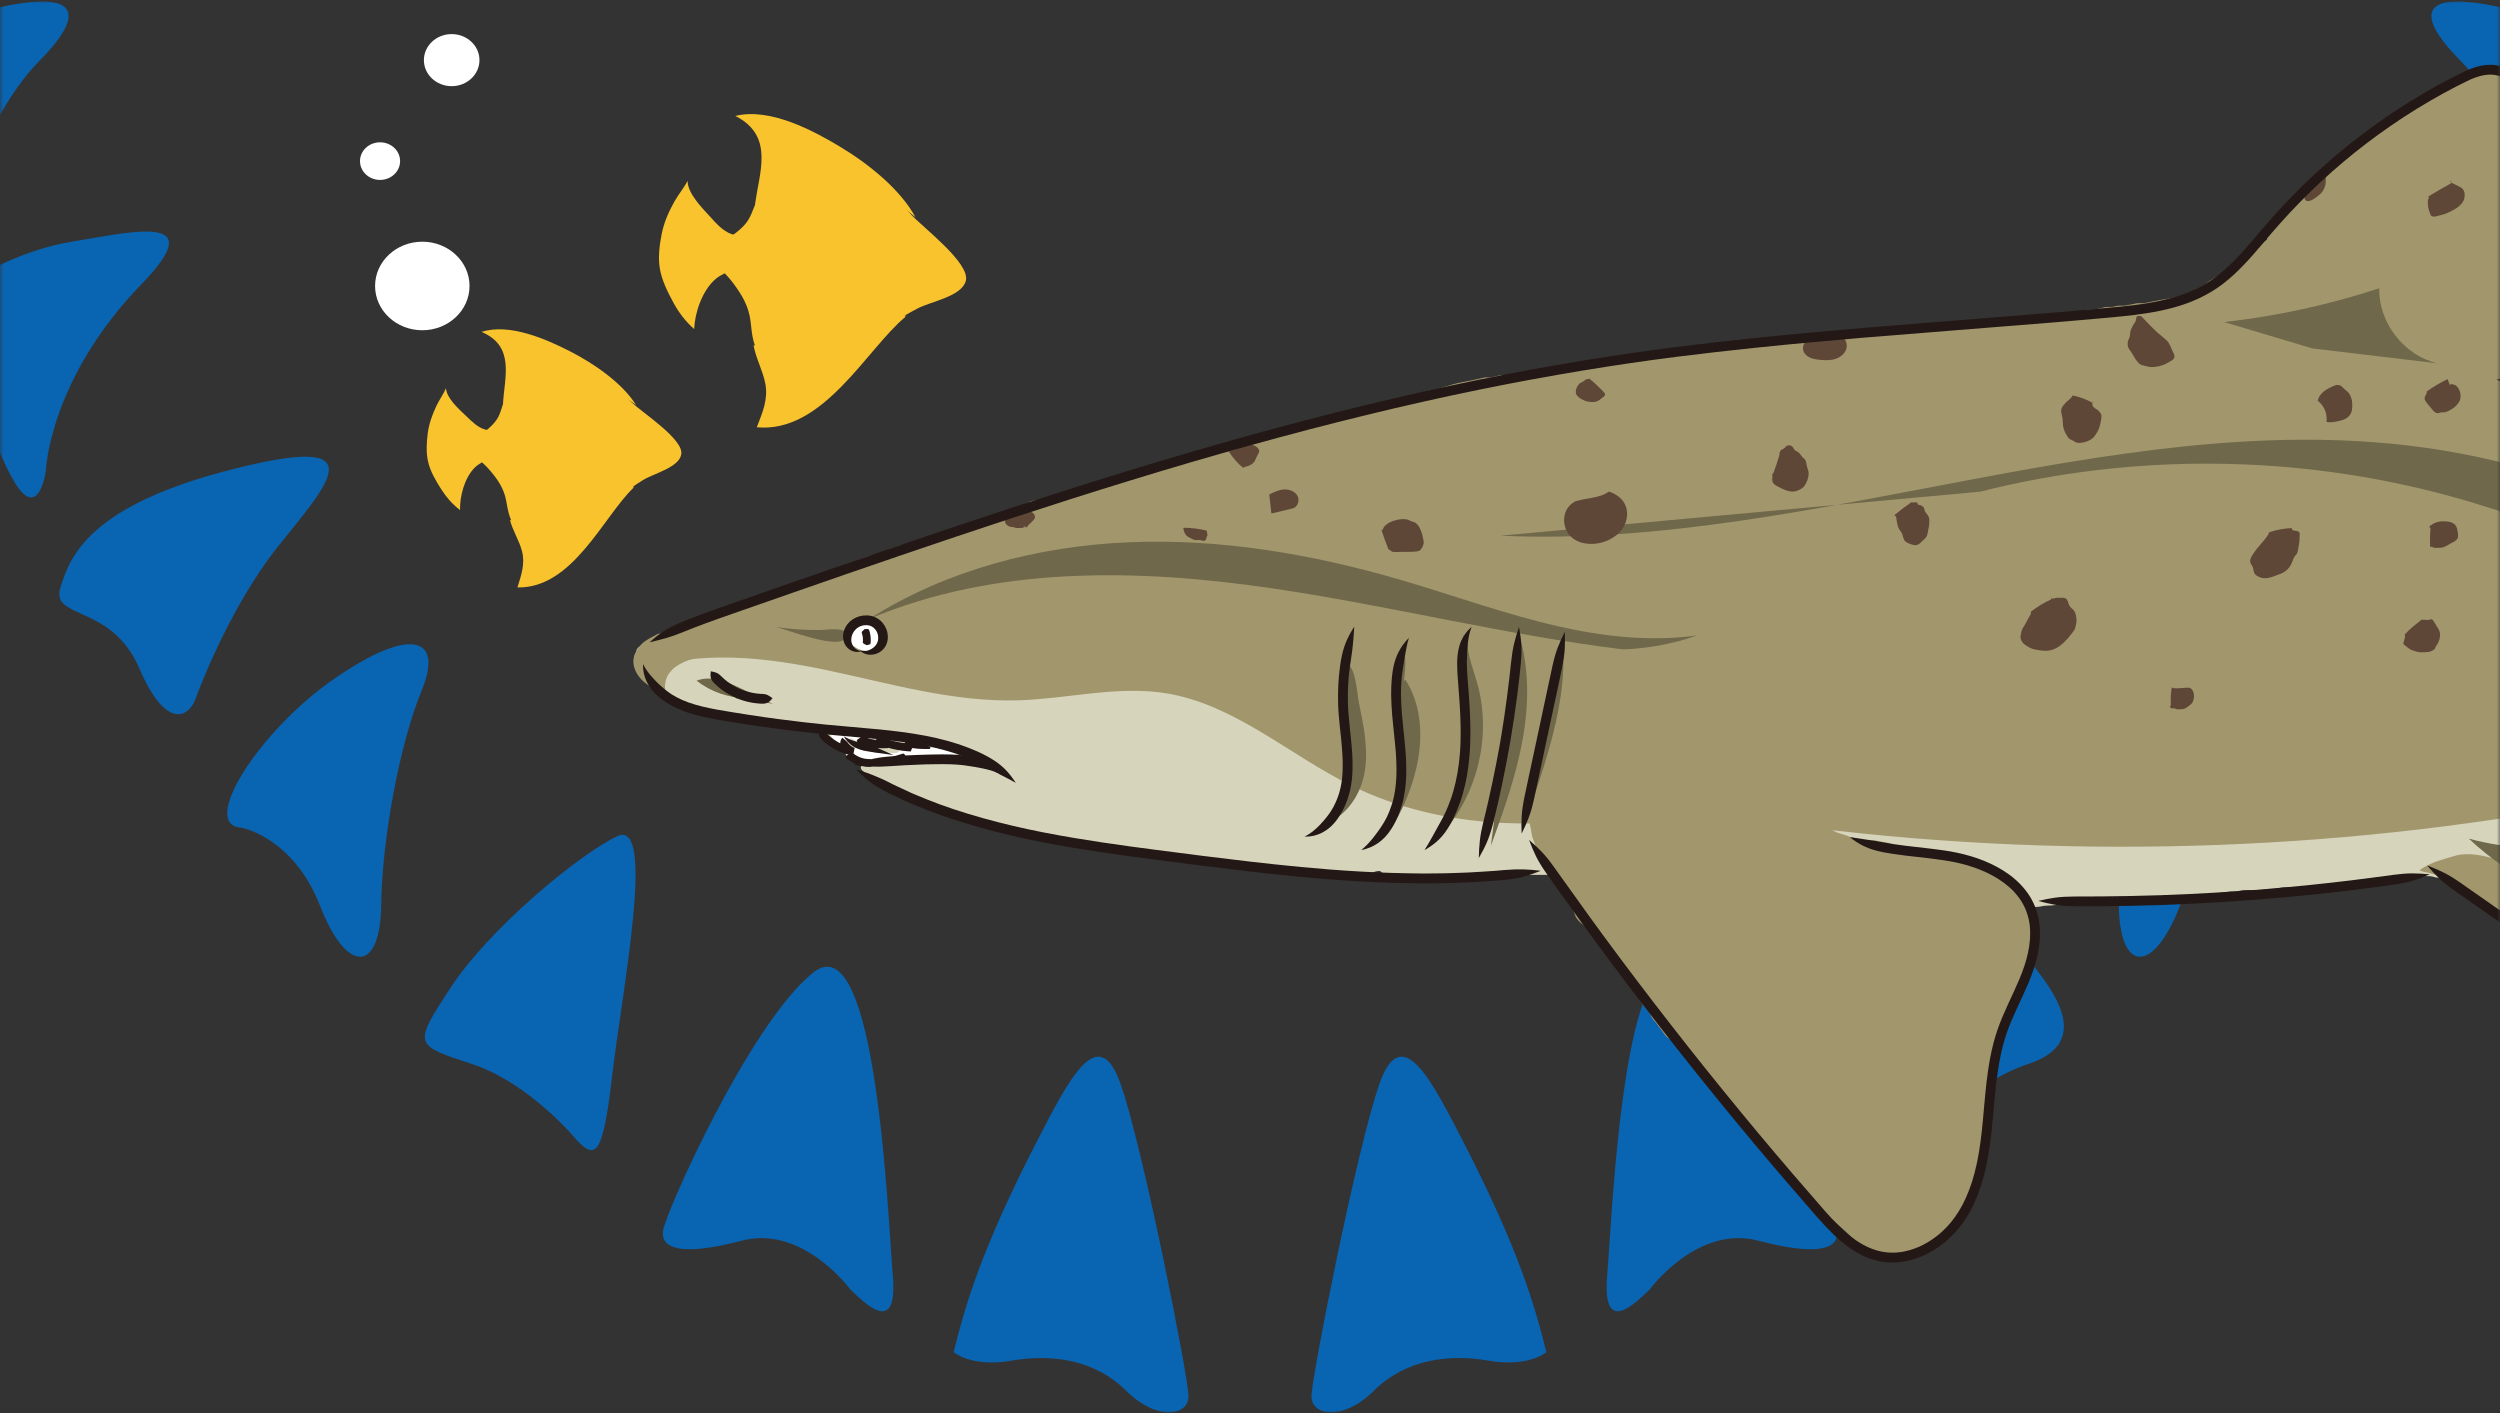 <svg width="375" height="212" viewBox="0 0 375 212" fill="none" xmlns="http://www.w3.org/2000/svg">
<rect x="0" y="0" width="375" height="212" fill="#333333" stroke="none"/>
<mask id="mask0_38228_3503" style="mask-type:alpha" maskUnits="userSpaceOnUse" x="0" y="0" width="375" height="212">
<rect width="375" height="212" fill="#D9D9D9"/>
</mask>
<g mask="url(#mask0_38228_3503)">
<path d="M143.045 202.831C143.045 202.831 145.735 205.141 151.705 204.101C157.675 203.061 164.185 203.911 168.885 208.581C173.585 213.251 178.295 212.361 178.275 209.421C178.255 206.481 171.405 171.971 168.075 162.551C164.745 153.131 160.365 161.801 155.335 171.601C147.215 187.431 144.795 195.751 143.045 202.831Z" fill="#0964B1"/>
<path d="M127.555 193.431C127.555 193.431 120.435 183.691 111.265 186.101C102.095 188.511 99.125 187.261 99.445 184.651C99.765 182.041 112.475 153.481 121.975 145.891C131.475 138.301 133.155 182.141 133.925 191.371C134.695 200.601 129.675 195.431 127.555 193.431Z" fill="#0964B1"/>
<path d="M86.575 171.091C86.575 171.091 79.555 162.471 70.775 159.601C61.995 156.731 61.995 156.731 67.615 148.111C73.235 139.491 86.575 128.321 92.545 125.451C98.515 122.581 93.245 149.071 91.845 161.201C90.445 173.331 89.385 173.971 86.575 171.101V171.091Z" fill="#0964B1"/>
<path d="M36.205 124.151C36.205 124.151 43.995 125.551 48.025 135.911C52.055 146.271 57.055 145.841 57.175 135.821C57.305 125.801 59.965 111.521 63.245 103.601C66.525 95.681 61.825 93.811 50.325 101.681C38.825 109.551 29.835 123.821 36.205 124.151Z" fill="#0964B1"/>
<path d="M29.465 104.461C29.465 104.461 34.205 91.401 41.595 82.111C49.285 72.451 56.685 64.891 35.085 70.331C13.485 75.771 10.535 83.321 9.055 88.151C7.575 92.981 16.745 90.571 20.885 100.231C25.025 109.891 28.575 107.481 29.465 104.461Z" fill="#0964B1"/>
<path d="M6.865 70.721C6.865 70.721 7.305 56.961 21.265 42.581C31.765 31.761 19.715 34.801 10.615 36.281C-1.595 38.261 -17.445 49.181 -10.895 53.381C-2.005 59.081 -1.085 67.211 2.365 72.621C5.815 78.031 6.865 70.731 6.865 70.731V70.721Z" fill="#0964B1"/>
<path d="M-5.265 29.271C-5.265 29.271 -1.475 16.621 5.995 9.041C13.465 1.461 11.305 -1.689 -1.425 1.411C-14.155 4.521 -20.815 6.141 -20.665 12.011C-20.505 17.881 -16.295 21.451 -13.365 28.201C-10.435 34.951 -5.745 33.901 -5.265 29.271Z" fill="#0964B1"/>
<path d="M231.955 202.831C231.955 202.831 229.265 205.141 223.295 204.101C217.325 203.061 210.815 203.911 206.115 208.581C201.415 213.251 196.705 212.361 196.725 209.421C196.745 206.481 203.595 171.971 206.925 162.551C210.255 153.131 214.635 161.801 219.665 171.601C227.785 187.431 230.205 195.751 231.955 202.831Z" fill="#0964B1"/>
<path d="M247.445 193.431C247.445 193.431 254.565 183.691 263.735 186.101C272.905 188.511 275.875 187.261 275.555 184.651C275.235 182.041 262.525 153.481 253.025 145.891C243.525 138.301 241.845 182.141 241.075 191.371C240.305 200.601 245.325 195.431 247.445 193.431Z" fill="#0964B1"/>
<path d="M288.425 171.091C288.425 171.091 295.445 162.471 304.225 159.601C310.078 157.688 311.132 153.858 307.385 148.111C301.765 139.491 288.425 128.321 282.455 125.451C276.485 122.581 281.755 149.071 283.155 161.201C284.555 173.331 285.615 173.971 288.425 171.101V171.091Z" fill="#0964B1"/>
<path d="M338.795 124.151C338.795 124.151 331.005 125.551 326.975 135.911C322.945 146.271 317.945 145.841 317.825 135.821C317.705 125.801 315.035 111.521 311.755 103.601C308.475 95.681 313.175 93.811 324.675 101.681C336.175 109.551 345.165 123.821 338.795 124.151Z" fill="#0964B1"/>
<path d="M345.535 104.461C345.535 104.461 340.795 91.401 333.405 82.111C326.015 72.821 318.315 64.891 339.915 70.331C361.515 75.771 364.465 83.321 365.945 88.151C367.425 92.981 358.255 90.571 354.115 100.231C349.975 109.891 346.425 107.481 345.535 104.461Z" fill="#0964B1"/>
<path d="M368.135 70.721C368.135 70.721 367.695 56.961 353.735 42.581C343.235 31.761 355.285 34.801 364.385 36.281C376.595 38.261 392.445 49.181 385.895 53.381C377.005 59.081 376.085 67.211 372.635 72.621C369.185 78.031 368.135 70.731 368.135 70.731V70.721Z" fill="#0964B1"/>
<path d="M380.265 29.271C380.265 29.271 376.475 16.621 369.005 9.041C361.535 1.461 363.695 -1.689 376.425 1.411C389.155 4.511 395.815 6.141 395.665 12.001C395.505 17.871 391.295 21.441 388.365 28.191C385.435 34.941 380.745 33.891 380.265 29.261V29.271Z" fill="#0964B1"/>
<path d="M106.46 32.446C105.26 31.122 103.128 28.987 103.14 27.12C102.586 28.202 101.764 29.156 101.168 30.221C100.302 31.76 99.579 33.414 99.247 35.127C98.934 36.724 98.71 38.482 98.946 40.098C99.217 41.968 100.143 43.798 101.054 45.469C101.849 46.924 102.844 48.233 104.123 49.355C104.228 46.909 105.327 43.565 107.341 41.849C108.938 40.488 111.878 40.208 112.374 37.961C112.551 37.163 112.223 36.285 111.533 35.733C111.004 35.311 110.39 35.346 109.76 35.127C108.397 34.656 107.369 33.446 106.462 32.443L106.46 32.446Z" fill="#F9C32D"/>
<path d="M136.624 32.138C135.774 31.207 134.923 30.276 134.026 29.377C128.4 23.728 119.786 20.902 114.219 28.826C113.31 30.122 113.042 31.666 112.235 32.999C111.468 34.268 109.799 35.406 108.498 36.185C107.865 36.563 106.641 36.903 106.385 37.63C106.092 38.46 107.334 39.438 107.828 40.022C108.491 40.806 109.261 41.519 109.876 42.336C111.284 44.21 112.315 45.916 112.585 48.203C112.816 50.14 112.891 52.223 114.46 53.7C118.473 57.477 125.405 53.785 129.167 51.431C132.008 49.653 134.61 47.858 137.599 46.284C139.668 45.196 144.314 44.469 144.88 42.09C145.508 39.423 138.399 34.092 136.621 32.143L136.624 32.138Z" fill="#F9C32D"/>
<path d="M137.319 32.585C135.082 28.441 130.337 24.602 125.942 21.967C122.085 19.656 115.52 16.093 110.301 17.391C116.288 20.44 113.809 26 113.256 30.738C116.379 28.096 118.033 25.242 123.113 25.242C127.558 25.242 130.153 27.701 133.525 29.58L137.319 32.585Z" fill="#F9C32D"/>
<path d="M135.782 47.557C130.014 52.337 123.476 65.045 113.519 64.089C114.4 61.822 115.242 59.888 114.798 57.542C114.428 55.587 113.348 53.666 113.03 51.764C117.638 53.539 120.092 53.834 125.035 51.639C128.499 50.102 132.097 47.915 135.841 47.282L135.782 47.555V47.557Z" fill="#F9C32D"/>
<path d="M69.946 62.429C68.881 61.409 66.996 59.772 66.897 58.23C66.502 59.157 65.881 59.991 65.452 60.902C64.828 62.223 64.329 63.629 64.153 65.061C63.989 66.397 63.907 67.86 64.195 69.178C64.528 70.703 65.397 72.16 66.249 73.484C66.989 74.636 67.887 75.659 69.007 76.51C68.95 74.487 69.663 71.664 71.222 70.132C72.459 68.915 74.87 68.513 75.145 66.631C75.245 65.963 74.922 65.257 74.321 64.843C73.859 64.525 73.355 64.59 72.824 64.448C71.674 64.14 70.755 63.202 69.946 62.427V62.429Z" fill="#F9C32D"/>
<path d="M94.803 60.41C94.049 59.693 93.291 58.975 92.499 58.285C87.531 53.955 80.26 52.13 76.134 58.988C75.461 60.11 75.329 61.399 74.741 62.546C74.182 63.636 72.873 64.671 71.845 65.391C71.346 65.742 70.356 66.092 70.187 66.707C69.993 67.41 71.076 68.143 71.515 68.594C72.106 69.203 72.784 69.744 73.34 70.385C74.612 71.847 75.56 73.196 75.918 75.065C76.221 76.65 76.404 78.363 77.785 79.49C81.316 82.37 86.818 78.919 89.783 76.759C92.02 75.127 94.061 73.493 96.437 72.019C98.079 71.001 101.868 70.129 102.195 68.133C102.558 65.898 96.383 61.915 94.803 60.413V60.41Z" fill="#F9C32D"/>
<path d="M95.404 60.738C93.316 57.453 89.177 54.563 85.4 52.646C82.085 50.965 76.461 48.41 72.235 49.786C77.35 51.951 75.632 56.681 75.451 60.619C77.872 58.258 79.069 55.809 83.26 55.511C86.925 55.251 89.209 57.128 92.099 58.481L95.404 60.738Z" fill="#F9C32D"/>
<path d="M95.012 73.176C90.533 77.454 85.887 88.317 77.618 88.111C78.214 86.189 78.793 84.546 78.291 82.638C77.872 81.047 76.868 79.527 76.494 77.978C80.399 79.175 82.438 79.272 86.386 77.173C89.152 75.703 91.993 73.69 95.044 72.947L95.012 73.176Z" fill="#F9C32D"/>
<path d="M63.585 9.02C63.585 11.176 65.449 12.925 67.752 12.925C70.054 12.925 71.919 11.176 71.919 9.02C71.919 6.863 70.054 5.114 67.752 5.114C65.449 5.114 63.585 6.863 63.585 9.02Z" fill="white"/>
<path d="M54 24.168C54 25.726 55.347 26.988 57.008 26.988C58.668 26.988 60.015 25.726 60.015 24.168C60.015 22.609 58.668 21.347 57.008 21.347C55.347 21.347 54 22.609 54 24.168Z" fill="white"/>
<path d="M56.261 42.896C56.261 46.562 59.431 49.537 63.345 49.537C67.259 49.537 70.429 46.562 70.429 42.896C70.429 39.23 67.256 36.256 63.345 36.256C59.434 36.256 56.261 39.23 56.261 42.896Z" fill="white"/>
<mask id="mask1_38228_3503" style="mask-type:alpha" maskUnits="userSpaceOnUse" x="95" y="3" width="375" height="188">
<rect x="95" y="3.886" width="375" height="187" fill="#D9D9D9"/>
</mask>
<g mask="url(#mask1_38228_3503)">
</g>
<g clip-path="url(#clip0_38228_3503)">
<path d="M96.365 100.208C97.272 101.551 98.172 102.901 99.073 104.258C99.215 103.921 99.83 104.633 100.01 104.761C100.565 105.166 101.083 105.428 101.735 105.616C102.11 105.728 102.493 105.886 102.883 105.961C103.07 105.998 103.31 105.946 103.498 105.946C103.858 105.946 104.075 106.066 104.413 106.148C105.185 106.336 106.018 106.411 106.798 106.523C107.833 106.673 108.815 107.116 109.858 107.101C110.743 107.093 111.455 107.491 112.355 107.483C113.203 107.476 113.923 107.881 114.748 107.866C115.22 107.858 115.55 108.016 115.993 108.068C116.435 108.121 116.795 108.098 117.238 108.211C117.643 108.316 118.07 108.248 118.483 108.346C118.895 108.443 119.315 108.571 119.728 108.646C119.908 108.676 120.118 108.623 120.305 108.631C120.538 108.646 120.665 108.728 120.883 108.781C121.333 108.901 121.633 108.728 121.985 109.066C122.263 109.336 122.495 109.538 122.803 109.778C123.148 110.048 123.53 110.258 123.86 110.551C124.115 110.776 124.333 111.038 124.528 111.316C124.813 111.728 125.128 111.856 125.578 112.081C125.908 112.246 126.38 112.411 126.635 112.651C126.853 112.853 126.883 113.333 127.198 113.528C127.633 113.798 129.335 113.963 129.328 114.668C129.328 114.863 129.14 114.923 129.125 115.066C129.095 115.366 129.283 115.501 129.493 115.718C129.868 116.101 130.25 116.528 130.693 116.821C131.39 117.286 132.155 117.616 132.935 117.833C133.835 118.081 134.795 118.321 135.718 118.546C136.94 118.838 138.163 119.033 139.303 119.543C140.443 120.053 141.643 120.496 142.805 120.908C143.758 121.246 144.808 121.658 145.693 122.146C146.578 122.633 147.418 122.836 148.363 123.158C148.79 123.308 149.188 123.368 149.623 123.466C149.938 123.533 150.268 123.563 150.575 123.653C150.883 123.743 151.115 123.923 151.43 123.953C152.27 124.036 153.013 124.283 153.823 124.478C154.723 124.696 155.623 125.026 156.5 125.243C157.325 125.446 158.18 125.468 158.998 125.663C159.95 125.896 160.925 126.008 161.87 126.293C162.815 126.578 163.798 126.646 164.735 127.013C165.913 127.471 167.278 127.373 168.47 127.681C168.86 127.786 169.22 127.778 169.633 127.778C170.218 127.778 170.788 127.928 171.343 128.071C171.815 128.191 172.37 128.341 172.865 128.363C173.06 128.371 173.263 128.326 173.45 128.348C173.72 128.386 173.945 128.521 174.215 128.551C174.673 128.603 174.95 128.581 175.4 128.738C175.963 128.941 176.555 128.941 177.133 129.076C178.145 129.316 179.015 129.503 180.058 129.503H182.93C183.77 129.503 184.618 129.443 185.413 129.653C185.683 129.728 185.93 129.646 186.193 129.683C186.455 129.721 186.65 129.871 186.913 129.893C187.115 129.916 187.333 129.833 187.528 129.871C187.768 129.916 187.955 130.051 188.195 130.081C188.413 130.103 188.645 130.058 188.863 130.066C189.095 130.081 189.223 130.163 189.44 130.216C189.95 130.343 190.453 130.403 190.978 130.553C191.833 130.793 192.477 131.026 193.362 131.026C193.737 131.026 194.142 130.973 194.51 131.026C194.99 131.078 195.335 131.243 195.845 131.228C196.355 131.213 196.85 130.936 197.368 131.048C197.81 131.146 198.147 131.281 198.628 131.228C199.018 131.183 199.25 131.026 199.678 131.033C200.105 131.041 200.51 131.033 200.923 131.033H203.405C203.855 131.033 204.305 131.033 204.747 131.033C204.95 131.033 205.167 131.063 205.362 131.041C205.76 130.996 206.082 130.763 206.465 130.688C206.907 130.598 207.373 130.718 207.808 130.606C208.243 130.493 208.633 130.373 209.053 130.283C209.473 130.193 209.892 130.336 210.298 130.223C210.507 130.171 210.635 130.028 210.875 130.058C211.115 130.088 211.302 130.246 211.542 130.268C211.948 130.313 212.292 130.246 212.69 130.358C213.177 130.493 213.515 130.651 214.033 130.651C214.865 130.643 215.697 130.651 216.53 130.651C217.077 130.651 217.707 130.726 218.232 130.861C218.382 130.898 218.443 131.011 218.615 131.041C218.833 131.078 219.073 131.011 219.29 131.026C219.853 131.063 220.392 131.273 220.902 131.491C221.36 131.686 221.892 131.603 222.402 131.603C223.392 131.603 224.33 131.438 225.268 131.176C226.205 130.913 226.79 130.463 227.712 130.456C228.095 130.456 228.515 130.531 228.875 130.643C229.025 130.688 229.085 130.816 229.235 130.853C229.43 130.898 229.715 130.846 229.917 130.846C230.292 130.846 230.81 130.943 231.17 130.853C231.5 130.778 231.875 130.538 232.228 130.433C233.345 130.103 234.447 129.908 235.565 129.593C236.083 129.451 236.533 129.338 237.027 129.128C237.8 128.806 238.482 128.243 239.292 128.003C239.967 127.808 240.673 127.816 241.212 127.313C241.475 127.066 241.603 126.758 241.783 126.451C242.008 126.083 242.3 125.821 242.6 125.521C243.17 124.951 243.14 124.486 243.402 123.766C243.83 122.596 243.792 121.508 243.792 120.271C243.792 118.103 242.473 116.356 241.003 114.818C239.322 113.056 237.027 112.501 234.958 111.376C233.855 110.776 232.798 110.228 231.628 109.778C230.533 109.358 229.513 108.661 228.47 108.136C227.607 107.701 226.565 107.513 225.837 106.861C225.335 106.411 225.012 105.803 224.555 105.383C224.098 104.963 223.91 104.288 223.88 103.651C223.842 102.893 223.355 102.368 223.295 101.626C223.243 100.973 223.265 100.373 223.122 99.721C222.905 98.738 222.402 98.168 221.855 97.358C221.69 97.103 221.555 96.848 221.3 96.676C221.067 96.511 220.775 96.466 220.542 96.286C219.8 95.708 219.155 95.356 218.263 95.003C216.725 94.403 215.323 93.496 213.74 93.008C212.405 92.596 211.003 92.378 209.66 91.981C208.88 91.748 208.137 91.388 207.335 91.231C206.72 91.111 206.075 91.081 205.452 90.976C203.75 90.683 202.16 90.038 200.442 89.806C197.757 89.446 195.095 89.101 192.38 89.101C189.17 89.101 185.975 89.491 182.773 89.491C180.598 89.491 178.43 89.273 176.263 89.153C174.988 89.078 173.72 89.033 172.452 88.951C170.983 88.853 169.55 89.018 168.088 89.078C163.4 89.281 158.765 90.098 154.1 90.533C153.298 90.608 152.525 90.766 151.73 90.901C150.935 91.036 150.058 91.013 149.225 91.103C148.46 91.186 147.733 91.343 146.975 91.478C146.218 91.613 145.393 91.628 144.605 91.726C142.903 91.928 141.23 92.258 139.528 92.461C137.938 92.648 136.378 92.506 134.795 92.783C132.808 93.136 130.805 93.331 128.795 93.556C127.91 93.653 127.01 93.736 126.133 93.878C125.428 93.998 124.745 94.208 124.04 94.321C122.015 94.643 119.975 94.883 117.965 95.266C117.095 95.431 116.218 95.618 115.325 95.603C114.545 95.596 113.87 95.633 113.12 95.776C112.243 95.941 111.2 95.791 110.308 95.791H107.338C106.828 95.791 106.318 95.776 105.815 95.791C105.343 95.806 104.968 95.986 104.473 95.986C103.603 95.978 102.86 96.181 101.983 96.181C101.63 96.181 101.173 96.263 100.828 96.181C100.663 96.143 100.573 96.031 100.438 96.001C100.235 95.956 100.033 95.986 99.823 95.941C99.545 95.881 99.222 95.663 98.922 95.596C98.457 95.491 98.233 95.746 97.865 95.941C97.257 96.263 96.695 96.608 96.088 96.901C95.278 97.291 95.382 97.943 95.562 98.671C95.698 99.218 95.998 99.721 96.38 100.156C96.597 100.403 96.74 100.606 96.882 100.898C97.115 101.386 97.1 101.513 96.335 100.201L96.365 100.208Z" fill="#D6D5BC"/>
<path d="M143.285 122.228C141.643 121.906 140.008 121.553 138.373 121.163C138.508 120.728 137.6 120.601 137.338 120.511C137.075 120.421 136.76 120.136 136.528 119.986C135.905 119.573 135.095 118.898 134.9 118.171C134.773 117.691 134.833 117.338 135.335 117.151C135.755 116.993 136.273 116.888 136.715 116.866C138.245 116.791 139.618 117.151 141.11 117.398C141.943 117.533 142.88 117.518 143.66 117.871C144.358 118.186 145.04 118.576 145.783 118.786C147.005 119.131 148.048 119.941 149.023 120.736C149.548 121.163 149.428 121.786 149.833 122.236C150.058 122.483 150.358 122.716 150.605 122.956C150.898 123.233 151.22 123.353 151.558 123.526C151.895 123.698 152.293 124.043 152.623 124.133L152.668 123.968" fill="#D6D5BC"/>
<path d="M213.748 129.121C212.66 130.298 211.46 131.333 210.14 132.218C209.96 131.731 209.173 131.716 208.738 131.558C208.438 131.453 208.108 131.446 207.823 131.303C207.538 131.161 207.358 130.951 207.118 130.741C206.78 130.448 206.345 130.163 206.488 129.646C206.668 128.971 208.168 128.611 208.775 128.536" fill="#D6D5BC"/>
<path d="M230.6 129.12C228.965 129.51 227.337 129.93 225.717 130.38C225.912 130.433 226.018 130.613 226.033 130.808C226.408 130.86 226.678 131.025 227.053 131.033C227.39 131.04 227.743 130.98 228.065 131.07C228.163 131.1 228.253 131.198 228.388 131.228C228.53 131.258 228.718 131.228 228.875 131.228C229.228 131.228 229.58 131.228 229.925 131.228H232.13C232.888 131.228 233.503 131.13 234.223 131.01C234.245 130.703 233.825 130.403 233.653 130.17C233.42 129.863 233.27 129.503 232.993 129.21C232.543 128.745 232.1 128.003 231.395 127.935L231.365 127.778" fill="#D6D5BC"/>
<path d="M213.56 128.738C211.827 128.978 210.177 129.466 208.61 130.193C208.94 130.456 209.075 130.786 209.375 131.048C209.78 131.401 210.635 131.393 211.115 131.468C213.087 131.761 214.932 131.881 216.927 131.581C217.977 131.423 219.41 131.153 220.377 130.666C220.625 130.538 221.525 130.178 221.6 129.893C221.69 129.533 221.48 129.518 221.225 129.323" fill="#D6D5BC"/>
<path d="M278.667 125.671C276.912 124.066 275.105 122.603 273.65 120.736C273.012 119.911 272.375 119.123 271.587 118.441C270.245 117.278 268.872 116.153 267.605 114.908C266.75 114.068 266.03 113.086 265.167 112.246C264.65 111.743 263.997 111.406 263.397 111.031C262.685 110.588 261.98 110.071 261.365 109.493C260.75 108.916 260.24 108.218 259.557 107.693C258.717 107.056 257.765 106.853 256.783 106.523C255.748 106.178 254.727 105.788 253.692 105.466C251.75 104.866 249.808 104.243 248.053 103.216C248.203 102.751 248.637 102.218 248.967 101.836C249.53 101.176 249.987 100.508 250.632 99.901C251 99.548 251.562 98.903 252.065 98.708C252.305 98.611 252.627 98.708 252.89 98.656C253.752 98.483 254.592 98.018 255.417 97.726C256.992 97.163 258.778 96.833 260.428 96.563C261.973 96.316 263.532 96.218 265.085 96.001C267.207 95.708 269.33 95.408 271.452 95.138C275.592 94.613 279.672 93.923 283.835 93.608C285.68 93.466 287.525 93.376 289.378 93.308C291.89 93.211 294.395 92.881 296.915 92.791C302.172 92.603 307.468 92.963 312.673 93.713C314.87 94.028 317.045 94.118 319.265 94.231C321.485 94.343 323.585 94.606 325.73 94.898C328.175 95.236 330.62 95.596 333.072 95.896C335.367 96.173 337.692 96.211 339.995 96.338C343.565 96.533 347.112 96.968 350.682 97.141C352.213 97.216 353.72 97.141 355.25 97.291C356.78 97.441 358.19 97.786 359.69 97.883C361.828 98.018 364.16 98.123 366.155 98.933C367.73 99.571 369.485 99.983 370.985 100.793C371.518 101.078 371.967 101.483 372.515 101.768C373.1 102.068 373.692 102.398 374.255 102.736C375.875 103.703 377.083 104.986 378.44 106.261C379.798 107.536 381.312 108.593 382.865 109.568C383.435 109.928 383.952 110.341 384.477 110.753C384.935 111.113 385.182 111.466 385.52 111.908C386 112.531 386.75 113.243 387.447 113.581C387.74 113.723 388.033 113.866 388.325 114.008C388.618 114.151 389.337 114.331 389.495 114.631C389.21 115.111 388.288 115.463 387.815 115.666C386.975 116.033 386.09 116.521 385.393 117.121C384.545 117.848 383.645 118.546 382.872 119.356C382.25 120.008 381.867 120.773 381.335 121.486C380.45 122.671 379.887 123.991 379.985 125.506C380.015 126.008 380.24 126.533 380.375 127.028C380.592 127.853 380.69 128.693 380.9 129.518C381.043 130.058 381.44 131.183 381.035 131.641C380.788 131.911 380.172 132.113 379.85 132.256C379.527 132.398 379.1 132.773 378.755 132.796C378.395 132.818 377.862 132.548 377.51 132.443C377.03 132.308 376.535 132.233 376.062 132.106C375.665 132.001 375.23 131.881 374.817 131.806C374.127 131.686 373.317 131.611 372.612 131.626C372.065 131.633 371.503 131.333 370.985 131.476C370.168 131.701 369.29 131.573 368.45 131.776C367.985 131.888 367.437 131.813 366.957 131.821C366.432 131.821 366.027 131.663 365.518 131.633C365.143 131.611 364.94 131.453 364.565 131.438C364.138 131.423 363.643 131.386 363.223 131.438C362.802 131.491 362.51 131.641 362.075 131.633C361.573 131.633 361.212 131.761 360.732 131.828C359.847 131.963 358.955 132.121 358.062 132.196C357.567 132.233 357.125 132.361 356.622 132.391C356.352 132.406 356.188 132.526 355.932 132.571C355.588 132.638 355.175 132.593 354.815 132.586C354.275 132.586 353.818 132.751 353.293 132.781C352.955 132.803 352.602 132.766 352.265 132.766C351.8 132.773 351.365 132.893 350.9 132.946C350.248 133.021 349.603 132.923 348.95 133.058C348.253 133.201 347.555 133.156 346.842 133.156H344.375C343.655 133.156 342.777 133.028 342.072 133.171C341.525 133.283 341.105 133.351 340.527 133.343C339.897 133.343 339.328 133.523 338.713 133.538C337.775 133.561 336.732 133.396 335.84 133.636C335.45 133.741 335.09 133.733 334.678 133.733C334.115 133.733 333.695 133.921 333.162 133.928C332.705 133.928 332.353 134.101 331.918 134.123C331.513 134.146 331.085 134.071 330.68 134.108C330.125 134.161 329.667 134.311 329.09 134.303C328.662 134.303 328.235 134.303 327.807 134.303C327.155 134.303 326.615 134.431 325.977 134.506C325.452 134.566 324.882 134.461 324.357 134.491C323.832 134.521 323.315 134.693 322.737 134.686C322.235 134.686 321.77 134.656 321.298 134.783C320.87 134.896 320.45 134.828 320.008 134.918C319.543 135.016 319.085 134.993 318.628 135.083C318.44 135.121 318.372 135.233 318.14 135.263C317.952 135.286 317.75 135.263 317.562 135.263C317.112 135.263 316.58 135.188 316.145 135.278C315.71 135.368 315.357 135.451 314.885 135.451C314.315 135.451 313.723 135.391 313.16 135.466C312.433 135.563 311.787 135.638 311.053 135.638C310.55 135.638 310.04 135.608 309.537 135.638C308.705 135.676 307.918 135.848 307.07 135.841C306.523 135.833 306.05 136.028 305.51 136.036C304.805 136.043 304.093 136.021 303.388 136.036C302.48 136.051 301.595 136.231 300.673 136.231C299.285 136.231 297.897 136.231 296.51 136.231C295.557 136.231 294.642 136.021 293.697 136.043C292.475 136.073 291.117 135.961 289.955 135.616C287.922 135.016 285.77 135.188 283.872 134.131C283.212 133.756 282.44 133.463 281.727 133.178C279.89 132.436 278.45 130.771 277.107 129.338C275.99 128.146 274.798 127.028 273.807 125.716C273.14 124.823 272.54 123.908 271.805 123.061C270.62 121.703 269.495 120.323 268.4 118.898C268.04 118.426 267.68 117.916 267.26 117.503C266.922 117.173 266.51 116.941 266.158 116.618C265.385 115.906 264.642 115.126 263.795 114.488C262.692 113.663 261.342 113.236 260.067 112.726C259.497 112.501 258.928 112.298 258.365 112.066C257.278 111.616 256.107 111.383 255.05 110.866C254.142 110.423 253.227 109.913 252.26 109.606C251.292 109.298 250.385 108.803 249.402 108.466C248.945 108.308 248.465 108.188 248.097 107.851C247.767 107.551 247.467 107.251 247.107 106.981C246.665 106.651 246.17 106.343 245.765 105.968C245.502 105.728 245.345 105.421 245.06 105.203C244.287 104.603 243.2 104.303 242.645 103.411C242.345 102.931 242.42 102.263 242.15 101.813C242.667 101.341 242.787 100.726 243.455 100.418C244.385 99.991 245.36 100.043 246.305 99.706C247.708 99.203 249.087 98.776 250.52 98.348C251.135 98.168 251.682 97.951 252.267 97.688C252.59 97.546 252.792 97.583 253.122 97.553C253.452 97.523 253.76 97.381 254.097 97.351C255.102 97.261 256.88 97.171 257.63 97.936" fill="#D6D5BC"/>
<path d="M390.493 134.483C389.083 134.356 375.92 134.438 372.268 131.641C371.645 131.168 370.873 130.388 370.333 129.766C369.515 128.813 368.503 127.118 368.195 125.888C367.715 124.006 369.043 122.701 370.408 121.583C373.34 119.176 377.915 117.413 381.493 116.183C384.755 115.058 387.418 114.863 390.785 115.651C393.905 116.386 396.733 117.511 399.98 117.826C403.228 118.141 405.545 119.033 406.055 122.633C406.723 127.291 402.838 132.166 400.258 135.638" fill="#D6D5BC"/>
<path d="M98.713 95.078C98.51 95.138 98.233 95.34 98.022 95.438C97.58 95.648 97.145 95.895 96.755 96.18C96.343 96.48 95.983 96.795 95.743 97.29C95.495 97.815 95.382 98.768 95.983 97.718C97.093 96.818 98.203 95.925 99.32 95.033C99.11 95.033 98.907 95.018 98.705 95.078H98.713Z" fill="#A2966D"/>
<path d="M302.57 49.876C302.353 49.583 301.295 49.651 301.085 49.651C299.615 49.666 298.107 49.538 296.645 49.696C295.542 49.816 294.365 50.011 293.255 50.048C292.52 50.071 291.83 50.213 291.11 50.236C289.82 50.266 288.493 50.363 287.24 50.573C286.58 50.686 285.845 50.791 285.178 50.813C284.885 50.821 284.54 50.738 284.255 50.798C284.03 50.843 283.872 50.971 283.647 51.008C283.527 51.031 283.385 50.971 283.265 50.986C283.055 51.023 282.905 51.158 282.695 51.196C282.192 51.293 281.66 51.106 281.15 51.226C279.882 51.533 278.412 51.376 277.085 51.376H272.352C270.583 51.376 268.835 51.316 267.095 51.548C266.503 51.631 265.902 51.511 265.303 51.608C264.65 51.713 264.065 51.766 263.39 51.758C262.678 51.758 262.032 51.961 261.32 51.953C260.727 51.953 260.128 51.953 259.535 51.953C258.23 51.953 256.977 51.953 255.688 51.781C255.53 51.758 255.372 51.751 255.207 51.743C254.93 51.901 254.637 52.043 254.307 52.141C249.298 53.611 243.47 54.181 238.288 54.901C236.503 55.148 234.71 55.366 232.925 55.636C232.152 55.756 231.372 55.868 230.607 56.011C229.175 56.281 228.65 57.076 229.887 55.718C228.402 57.353 226.512 57.226 225.125 56.258C224.81 56.333 224.495 56.401 224.18 56.483C223.685 56.611 223.22 56.641 222.792 56.603C222.215 56.731 221.638 56.866 221.053 56.986C219.965 57.211 218.84 57.383 217.775 57.698C216.77 57.991 215.84 58.336 214.812 58.516C213.74 58.703 212.757 59.153 211.7 59.378C210.995 59.528 210.207 59.716 209.54 60.001C208.445 60.466 207.245 60.698 206.075 60.916C205.34 61.051 204.65 61.313 203.93 61.493C203.075 61.703 202.213 61.883 201.35 62.056C200.667 62.198 200.03 62.476 199.348 62.633C198.485 62.828 197.532 63.128 196.707 63.458C196.4 63.578 196.25 63.616 195.95 63.646C195.478 63.691 195.14 63.841 194.697 63.983C193.167 64.456 191.638 64.951 190.1 65.416C188.323 65.956 186.613 66.586 184.783 66.953C184.055 67.096 183.38 67.201 182.675 67.418C181.94 67.643 181.19 67.891 180.448 68.093C179.6 68.326 178.678 68.371 177.913 68.806C177.388 69.106 176.803 69.361 176.225 69.526C175.498 69.743 174.808 70.066 174.088 70.321C173.15 70.658 172.235 71.086 171.298 71.438C170.098 71.888 168.74 72.218 167.488 72.481C166.4 72.706 165.365 73.133 164.293 73.403C162.583 73.838 160.835 74.266 159.095 74.588C157.655 74.858 156.155 74.873 154.722 75.151C154.64 75.196 154.565 75.241 154.475 75.286C148.925 77.956 143.007 79.493 137.255 81.623C136.445 81.923 135.717 81.946 135.08 81.781C134.72 81.908 134.36 82.036 133.993 82.156C133.333 82.373 132.74 82.726 132.072 82.928C131.42 83.123 130.745 83.266 130.107 83.491C128.945 83.903 127.782 84.338 126.627 84.721C126.207 84.863 125.705 85.111 125.322 85.351C124.94 85.598 124.618 85.928 124.28 86.176C123.32 86.881 122.202 87.166 121.062 87.413C120.14 87.608 119.24 88.051 118.34 88.328C117.853 88.478 117.305 88.463 116.84 88.658C116.503 88.801 116.157 88.943 115.85 89.048C115.055 89.311 114.208 89.551 113.458 89.911C111.575 90.811 109.648 91.808 107.51 91.973C107.158 92.003 106.91 92.056 106.565 92.116C106.243 92.168 105.905 92.101 105.59 92.198C105.365 92.266 105.2 92.438 104.983 92.506C104.788 92.566 104.608 92.543 104.405 92.588C103.865 92.716 103.303 93.068 102.823 93.263C102.5 93.398 102.245 93.601 101.915 93.743C101.585 93.886 101.285 93.938 100.97 94.073C100.678 94.201 100.468 94.321 100.198 94.501C100.07 94.583 99.522 94.973 99.612 94.786C99.515 94.868 99.418 94.943 99.312 95.026C99.388 95.026 99.47 95.026 99.545 95.026C99.125 95.378 98.675 95.551 98.27 95.896C97.895 96.218 97.565 96.601 97.22 96.946C96.995 97.171 96.808 97.366 96.552 97.523C96.275 97.688 96.043 97.696 95.877 97.996C95.757 98.206 95.683 98.866 95.825 99.076C96.073 99.436 96.275 99.061 96.463 98.866C97.34 97.951 98.435 97.373 99.62 97.103C100.273 96.953 100.888 96.563 101.525 96.376C102.275 96.151 103.093 96.091 103.835 95.806C104.105 95.701 104.338 95.671 104.608 95.611C104.743 95.581 104.93 95.483 105.028 95.461C105.328 95.401 105.635 95.416 105.943 95.416C106.325 95.416 106.715 95.393 107.09 95.416C107.435 95.438 107.698 95.603 108.05 95.618C108.177 95.611 108.313 95.603 108.44 95.603C108.545 95.618 108.62 95.671 108.665 95.768C108.89 95.776 108.868 95.693 109.048 95.656C109.363 95.596 109.678 95.626 110.008 95.618C110.435 95.603 110.87 95.498 111.29 95.431C111.815 95.348 112.468 95.236 112.963 95.048C115.078 94.238 117.41 93.848 119.637 93.451C121.4 93.136 123.185 92.828 124.97 92.588C127.235 92.281 129.5 92.041 131.75 91.636C132.357 91.531 132.972 91.471 133.572 91.358C134.173 91.246 134.69 90.998 135.267 90.818C136.422 90.458 137.6 90.203 138.792 90.008C139.737 89.858 140.585 89.416 141.515 89.183C142.228 89.003 142.91 88.801 143.615 88.606C144.92 88.246 146.3 88.043 147.628 87.751C149.382 87.368 151.145 87.128 152.908 86.836C154.213 86.618 155.593 86.446 156.905 86.401C158.045 86.356 159.132 86.378 160.265 86.258C161.135 86.168 162.005 86.213 162.875 86.213C164.54 86.213 166.175 86.213 167.833 86.071C171.433 85.756 175.04 85.831 178.655 85.831C182.675 85.831 186.673 86.011 190.692 86.018C192.53 86.018 194.353 85.808 196.182 85.823C197.817 85.831 199.46 85.823 201.095 85.823H212.51C213.965 85.823 215.442 85.748 216.897 85.838C217.58 85.883 218.24 86.011 218.922 86.026C219.657 86.041 220.377 85.981 221.112 86.056C221.937 86.138 222.71 86.213 223.542 86.198C223.947 86.198 224.367 86.183 224.772 86.243C225.507 86.356 226.235 86.506 226.97 86.596C227.27 86.633 227.63 86.506 227.922 86.573C228.087 86.618 228.118 86.783 228.283 86.791C228.47 86.806 228.68 86.618 228.86 86.573C230.262 86.236 231.635 85.703 233.03 85.246C234.155 84.878 235.242 84.323 236.36 83.903C238.482 83.116 240.62 82.396 242.757 81.646C245.39 80.716 248.022 79.726 250.692 78.908C252.282 78.421 253.895 78.046 255.47 77.528C256.872 77.071 258.245 76.523 259.64 76.058C265.55 74.086 271.31 71.821 277.1 69.533C280.175 68.318 283.13 66.773 286.115 65.378C287.54 64.711 288.89 63.908 290.315 63.241C291.395 62.738 292.46 62.273 293.488 61.658C295.19 60.638 296.548 59.318 298.048 58.036C299.308 56.956 300.56 55.906 301.303 54.406C301.76 53.476 302 52.433 302.255 51.428C302.33 51.128 302.728 50.086 302.548 49.846L302.57 49.876Z" fill="#A2966D"/>
<path d="M271.58 55.396C272.225 53.963 272.983 52.598 273.86 51.301C274.34 51.473 274.88 51.061 275.315 50.896C275.578 50.791 275.825 50.768 276.065 50.618C276.305 50.468 276.448 50.296 276.755 50.228C277.73 50.011 278.758 49.996 279.725 49.756C280.235 49.628 280.64 49.921 281.203 49.808C281.488 49.756 281.795 49.681 282.072 49.621C282.132 49.606 282.148 49.508 282.23 49.486C282.388 49.448 282.553 49.516 282.703 49.486C282.928 49.433 283.01 49.328 283.265 49.283C283.505 49.238 283.715 49.156 283.947 49.111C284.345 49.028 284.765 49.141 285.163 49.081C285.628 49.006 286.025 48.901 286.535 48.908C287.203 48.908 287.81 48.908 288.44 48.758C288.763 48.683 289.07 48.766 289.4 48.728C289.82 48.676 290.128 48.518 290.57 48.526C290.945 48.533 291.2 48.458 291.553 48.376C291.98 48.278 292.452 48.331 292.895 48.331C293.337 48.331 293.772 48.383 294.185 48.286C294.53 48.211 294.778 48.136 295.138 48.136C295.97 48.143 296.795 48.136 297.628 48.136C298.543 48.136 299.405 47.941 300.32 47.948C301.235 47.956 302.128 47.746 303.05 47.753C303.575 47.753 304.13 47.806 304.655 47.768C305.263 47.723 305.832 47.551 306.447 47.566C307.22 47.581 307.827 47.386 308.555 47.228C308.78 47.176 308.998 47.146 309.223 47.093C309.523 47.018 309.785 47.056 310.085 47.011C310.385 46.966 310.572 46.823 310.895 46.808C311.217 46.793 311.51 46.853 311.81 46.793C312.11 46.733 312.44 46.598 312.755 46.523C313.168 46.418 313.543 46.486 313.963 46.441C314.54 46.373 315.125 46.223 315.68 46.088C315.987 46.013 316.287 46.051 316.595 46.043C316.985 46.043 317.255 45.938 317.638 45.871C318.058 45.796 318.485 45.916 318.912 45.811C319.25 45.728 319.558 45.683 319.902 45.623C320.225 45.563 320.473 45.466 320.818 45.473C321.162 45.481 321.485 45.496 321.815 45.436C322.415 45.323 323.023 45.203 323.615 45.076C324.523 44.888 325.452 44.806 326.367 44.573C326.975 44.416 327.688 44.386 328.242 44.093C328.662 43.876 329.09 43.568 329.503 43.343C329.81 43.178 330.125 42.991 330.433 42.841C330.845 42.638 331.123 42.316 331.535 42.068C332.683 41.386 333.86 40.763 334.895 39.923C335.09 39.766 335.255 39.593 335.45 39.428C335.713 39.196 336.088 39.128 336.343 38.926C336.635 38.686 336.815 38.431 337.145 38.198C337.602 37.876 337.985 37.486 338.428 37.148C339.23 36.526 340.062 35.948 340.872 35.341C341.562 34.823 342.14 34.261 342.875 33.811C343.61 33.361 344.27 32.656 344.952 32.093C345.635 31.531 346.055 30.803 346.572 30.076C347.382 28.951 347.803 27.601 348.718 26.506C349.265 25.853 349.94 25.298 350.503 24.653C351.035 24.046 351.56 23.491 352.235 23.048C353.975 21.931 355.58 20.558 357.275 19.373C358.43 18.563 359.533 17.738 360.628 16.861C361.573 16.103 362.735 15.413 363.582 14.551C364.43 13.688 365.607 12.938 366.755 12.601C367.197 12.466 367.625 12.383 368.068 12.218C368.428 12.083 368.735 12.008 369.11 11.986C369.748 11.948 370.19 11.648 370.745 11.356C371.173 11.131 371.758 10.808 372.245 10.658C372.365 10.621 372.643 10.516 372.74 10.493C373.003 10.441 373.31 10.516 373.565 10.456C373.783 10.403 373.91 10.298 374.128 10.253C374.33 10.208 374.6 10.261 374.803 10.261C375.343 10.261 375.852 10.441 376.34 10.688C376.827 10.936 376.887 11.423 377.247 11.843C377.352 11.963 377.495 12.061 377.6 12.166C377.855 12.421 377.915 12.631 378.103 12.938C378.62 13.786 379.393 14.888 379.4 15.908C379.4 16.426 379.595 16.831 379.588 17.341C379.588 17.896 379.573 18.451 379.588 19.006C379.595 19.733 379.783 20.416 379.783 21.158C379.783 21.796 379.738 22.448 379.783 23.086C379.812 23.581 379.978 23.993 379.978 24.518C379.978 25.493 380.143 26.416 380.173 27.376C380.195 27.991 380.008 28.553 379.978 29.176C379.963 29.551 379.812 29.858 379.768 30.226C379.73 30.541 379.79 30.841 379.738 31.156C379.58 32.078 379.588 33.106 379.355 34.013C379.235 34.486 379.093 34.868 378.973 35.341C378.913 35.596 378.83 35.753 378.822 36.023C378.815 36.331 378.868 36.661 378.808 36.968C378.68 37.636 378.44 38.153 378.44 38.866C378.44 39.143 378.455 39.428 378.44 39.706C378.425 40.036 378.29 40.238 378.238 40.553C378.125 41.153 378.44 41.656 378.44 42.233C378.44 43.538 379.055 44.798 379.25 46.096C379.34 46.726 379.603 47.251 379.588 47.881C379.58 48.473 379.677 49.028 379.872 49.591C380.195 50.521 380.735 51.308 381.17 52.193C381.628 53.131 382.302 53.956 383.037 54.683C383.457 55.096 383.855 55.673 384.298 56.033C384.493 56.191 384.755 56.243 384.95 56.401C385.333 56.708 385.505 56.791 385.985 56.978C386.518 57.188 387.058 57.526 387.628 57.556C388.048 57.578 388.73 57.413 389.105 57.593C388.948 57.796 388.783 57.691 388.588 57.736C388.37 57.788 388.22 57.901 388.025 57.983C387.53 58.193 386.825 58.321 386.293 58.313C385.483 58.306 384.673 58.336 383.87 58.313C384.08 58.276 384.14 58.456 384.305 58.493C384.507 58.546 384.74 58.508 384.957 58.508C385.542 58.508 386.022 58.486 386.577 58.696C387.132 58.906 387.658 59.266 388.205 59.431C388.505 59.521 388.805 59.461 389.105 59.558C389.405 59.656 389.713 59.821 390.013 59.948C390.523 60.166 391.04 60.286 391.558 60.428C392.255 60.616 392.915 60.841 393.582 61.148C394.025 61.351 394.46 61.403 394.91 61.583C395.36 61.763 395.803 61.951 396.245 62.116C396.515 62.213 396.815 62.243 397.093 62.326C397.423 62.423 397.722 62.588 398.06 62.686C399.012 62.978 399.905 63.541 400.872 63.713C401.562 63.833 402.282 63.976 402.957 64.163C403.76 64.388 404.495 64.538 405.298 64.681C406.1 64.823 406.865 65.131 407.69 65.221C408.605 65.318 409.46 65.708 410.367 65.798C411.275 65.888 412.055 66.211 412.902 66.428C413.818 66.661 414.83 66.781 415.768 66.923C417.035 67.118 418.272 67.418 419.532 67.621C421.182 67.891 422.84 67.988 424.475 68.378C425.263 68.566 426.072 68.761 426.845 68.986C427.4 69.143 427.858 69.196 428.428 69.241C428.788 69.271 429.095 69.428 429.47 69.443C429.867 69.458 430.16 69.443 430.505 69.668C430.52 69.893 430.28 70.036 430.182 70.231C429.957 70.666 429.935 71.213 429.725 71.663C429.47 72.211 429.043 72.646 428.668 73.118C427.903 74.093 427.348 75.241 426.493 76.141C425.195 77.506 424.085 78.976 422.855 80.401C421.498 81.983 420.103 83.491 418.633 84.961C417.043 86.558 415.453 88.156 413.848 89.738C412.37 91.201 411.103 92.858 409.565 94.268C408.028 95.678 406.61 97.148 404.825 98.266C403.955 98.813 402.988 99.196 402.088 99.698C400.813 100.411 399.462 100.981 398.037 101.318C392.577 102.601 386.945 102.368 381.38 102.383C377.63 102.398 373.948 101.903 370.213 101.656C368.263 101.521 366.32 101.438 364.37 101.243C361.76 100.973 359.165 100.486 356.548 100.261C354.38 100.066 352.198 100.111 350.03 99.916C347.278 99.676 344.555 99.233 341.795 99.008C339.035 98.783 336.238 98.491 333.463 98.258C329.465 97.921 325.535 97.148 321.545 96.728C314.855 96.016 308.21 95.033 301.572 93.931C294.485 92.753 287.345 91.778 280.325 90.218C266.42 87.128 252.62 82.448 238.235 82.456C235.85 82.456 233.488 82.411 231.193 83.153C229.678 83.641 228.2 84.091 226.632 84.391C225.327 84.638 224.15 85.238 222.868 85.516C222.575 85.583 221.855 85.538 221.78 85.876C221.967 85.936 222.163 85.951 222.358 85.913" fill="#A2966D"/>
<path d="M341.285 37.778C341.293 36.316 341.405 34.868 341.622 33.428C341.862 33.593 343.707 31.396 344.015 31.126C344.742 30.488 345.38 29.731 346.115 29.161C346.663 28.733 347.21 28.381 347.795 27.968C348.17 27.706 348.29 27.691 348.71 27.593C348.92 27.541 349.13 27.323 349.43 27.451C349.992 27.698 350.09 28.801 350.098 29.333C350.113 31.508 348.26 33.631 346.843 35.101" fill="#A2966D"/>
<path d="M340.325 39.12C340.115 37.628 340.025 36.135 340.048 34.628C340.28 34.613 340.835 33.675 341.015 33.465C341.397 33.03 341.833 32.543 342.275 32.168C342.718 31.793 343.52 31.215 344.12 31.598C344.548 31.868 344.66 32.7 344.713 33.165C344.818 34.208 344.383 35.123 343.963 36.045" fill="#A2966D"/>
<path d="M376.138 43.141C375.965 44.401 376.43 39.188 376.827 38.611C376.91 38.491 377.18 38.356 377.293 38.221C377.488 37.981 377.652 37.613 377.81 37.351C378.087 36.886 378.687 36.001 378.965 37.013C379.1 37.516 379.01 38.161 379.003 38.686C379.003 39.353 379.198 39.893 379.19 40.553C379.183 41.213 379.19 41.836 379.19 42.481C379.19 43.126 379.34 43.673 379.475 44.296C379.587 44.821 379.603 45.406 379.775 45.916C379.888 46.261 380.075 46.538 380.173 46.906C380.27 47.273 380.338 47.603 380.48 47.933C380.675 48.398 380.96 48.916 381.298 49.268C381.575 49.561 381.845 49.808 381.89 50.236C381.92 50.566 381.89 50.701 382.07 50.993C382.318 51.413 382.512 51.931 382.79 52.343C383.03 52.703 383.42 53.003 383.72 53.288C384.095 53.648 384.432 54.008 384.845 54.346C385.1 54.548 385.363 54.713 385.61 54.923C385.895 55.163 386.158 55.216 386.473 55.396C387.463 55.951 388.775 56.641 388.767 57.893C388.767 58.463 388.715 58.876 388.085 59.026C387.777 59.101 387.462 59.101 387.147 59.183C386.57 59.341 385.955 59.453 385.37 59.573C383.788 59.896 381.853 60.001 380.263 59.776C378.868 59.581 377.225 59.311 375.935 58.741C374.525 58.118 373.647 57.136 372.688 55.973" fill="#A2966D"/>
<path d="M432.05 122.416L417.305 119.348C416.067 119.558 414.822 119.761 413.585 119.971C413.127 120.046 412.67 120.128 412.213 120.203C412.048 120.301 411.912 120.473 411.747 120.578C411.53 120.721 411.32 120.818 411.088 120.908C410.413 121.171 409.647 121.088 408.935 121.073C408.477 121.073 408.185 121.193 407.742 121.276C407.352 121.351 406.925 121.343 406.527 121.418C406.205 121.478 405.942 121.478 405.635 121.598C405.275 121.741 405.005 121.778 404.637 121.831C404.037 121.913 403.37 122.191 402.815 122.461C401.653 123.016 400.4 123.346 399.177 123.751C398.57 123.953 398 124.201 397.392 124.373C396.845 124.531 396.365 124.906 395.855 125.146C394.693 125.693 393.5 126.188 392.42 126.856C391.347 127.523 389.975 128.138 388.737 128.498C387.98 128.716 387.215 128.836 386.442 128.963C385.865 129.061 385.392 129.121 384.785 129.113C384.14 129.106 383.562 129.286 382.925 129.316C381.995 129.361 381.05 129.308 380.12 129.308C379.565 129.308 379.01 129.308 378.447 129.308C377.697 129.316 377.052 129.091 376.332 128.963C375.327 128.783 374.3 128.836 373.317 128.588C372.485 128.378 371.585 128.191 370.737 128.146C369.98 128.108 369.192 128.123 368.487 128.303C367.782 128.483 367.085 128.723 366.38 128.926C365.72 129.121 365.097 129.323 364.467 129.638C364.182 129.781 362.96 130.358 362.952 130.598C363.26 130.613 363.47 130.801 363.793 130.831C364.108 130.861 364.37 130.921 364.655 131.026C365.21 131.221 365.817 131.318 366.38 131.603C367.91 132.383 369.568 133.156 370.985 134.243C372.245 135.211 373.61 136.096 374.795 137.161C375.995 138.241 377.315 139.261 378.635 140.228C379.302 140.716 380.06 141.106 380.742 141.563C381.065 141.781 381.282 142.043 381.597 142.261C382.032 142.553 382.46 142.831 382.91 143.108C383.487 143.461 384.035 143.918 384.605 144.286C385.408 144.803 386.21 145.298 387.02 145.831C387.305 146.018 387.537 146.296 387.822 146.498C388.31 146.858 388.842 147.106 389.307 147.503C390.117 148.186 391.137 148.711 392.03 149.273C392.697 149.693 393.335 150.083 393.95 150.563C394.662 151.126 395.382 151.673 396.155 152.176C396.778 152.573 397.363 153.038 397.963 153.488C398.743 154.073 399.553 154.403 400.423 154.838C400.865 155.063 401.33 155.191 401.765 155.408C402.08 155.566 402.35 155.798 402.68 155.933C403.415 156.248 404.12 156.586 404.862 156.691C405.267 156.751 405.582 156.901 406.017 156.893C406.332 156.893 406.655 156.893 406.97 156.893C407.705 156.901 408.627 156.548 409.227 156.128C410.375 155.311 411.455 154.178 412.242 153.016C412.475 152.671 412.745 152.446 412.963 152.116C413.195 151.741 413.435 151.351 413.637 150.953C414.042 150.166 414.537 149.431 414.972 148.651C415.167 148.306 415.377 147.968 415.602 147.631C415.775 147.248 415.94 146.866 416.112 146.483C416.187 146.213 416.277 145.951 416.39 145.703C416.51 145.441 416.637 145.178 416.765 144.916C416.832 143.881 417.252 142.876 418.017 142.178C418.122 141.916 418.265 141.548 418.287 141.481C418.565 140.686 419.015 140.026 419.577 139.538C419.967 138.826 420.388 138.128 420.86 137.453C421.108 137.108 421.37 136.763 421.58 136.396C421.79 136.036 422.068 135.803 422.293 135.443C422.525 135.076 422.652 134.656 422.907 134.303C423.215 133.876 423.665 133.576 423.972 133.148C424.445 132.503 424.722 131.761 425.307 131.183C426.02 130.478 426.59 129.646 427.265 128.933C428.03 128.131 428.72 127.216 429.237 126.241C429.455 125.828 429.687 125.468 429.957 125.101C430.22 124.741 430.452 124.508 430.767 124.201C431.06 123.923 431.262 123.721 431.63 123.518C431.892 123.376 432.162 123.271 432.432 123.143C432.837 122.948 433.242 122.738 433.685 122.633C433.955 122.566 434.652 122.566 434.727 122.273C434.127 122.018 432.627 122.191 432.057 122.423L432.05 122.416Z" fill="#A2966D"/>
<path d="M230.217 118.778C230.247 118.628 229.325 122.536 229.43 123.391C229.475 123.766 229.61 124.126 229.655 124.501C229.692 124.831 229.76 125.168 229.835 125.491C229.962 125.993 230.24 126.503 230.375 127.021C230.495 127.478 230.577 127.921 230.75 128.363C230.982 128.948 231.14 129.601 231.515 130.126C231.755 130.463 232.047 130.748 232.325 131.041C232.67 131.408 233.105 131.821 233.48 132.143C234.042 132.623 234.65 133.006 235.205 133.523C235.557 133.853 235.865 134.206 236.165 134.581C236.517 135.023 236.967 135.391 237.327 135.833C238.37 137.108 239.427 138.443 240.522 139.703C241.077 140.341 241.565 141.053 242.067 141.766C242.277 142.066 242.465 142.388 242.63 142.711C242.952 143.333 243.477 143.843 243.8 144.436C244.017 144.833 244.092 145.201 244.362 145.583C244.595 145.921 244.85 146.281 245.06 146.633C245.517 147.398 245.997 148.118 246.53 148.853C246.762 149.168 247.025 149.468 247.242 149.798C247.392 150.031 247.437 150.158 247.67 150.331C247.805 150.436 247.932 150.413 248.067 150.556C248.42 150.908 248.697 151.463 249.012 151.861C249.402 152.348 249.89 152.731 250.31 153.188C250.775 153.698 251.255 154.268 251.675 154.808C251.915 155.116 252.125 155.378 252.41 155.641C252.8 155.993 252.912 156.248 253.212 156.646C253.715 157.306 254.27 157.973 254.802 158.611C254.967 158.806 255.192 159.008 255.342 159.233C255.582 159.601 255.875 159.946 256.1 160.313C256.902 161.663 257.787 162.953 258.635 164.296C259.062 164.971 259.392 165.691 259.82 166.358C260.277 167.071 260.952 167.581 261.365 168.316C261.882 169.238 262.617 169.951 263.18 170.851C263.862 171.953 264.807 172.861 265.722 173.776C266.69 174.743 267.657 175.703 268.625 176.678C269.172 177.233 269.787 177.721 270.327 178.283C270.987 178.966 271.542 179.738 272.18 180.436C273.867 182.273 275.795 183.661 277.542 185.416C277.925 185.798 278.33 186.166 278.697 186.563C278.84 186.713 278.975 186.976 279.125 187.103C279.192 187.163 279.35 187.126 279.417 187.178C279.995 187.636 280.535 187.861 281.18 188.086C281.6 188.236 281.93 188.183 282.342 188.273C282.462 188.296 282.477 188.416 282.552 188.431C282.807 188.491 283.032 188.476 283.295 188.476C284.06 188.476 284.817 188.476 285.582 188.476C286.272 188.476 286.887 188.378 287.502 188.048C287.787 187.891 288.072 187.703 288.342 187.523C288.455 187.448 288.53 187.358 288.642 187.283C288.875 187.133 288.995 186.953 289.212 186.796C289.827 186.361 290.51 186.023 291.125 185.558C291.447 185.318 291.792 185.131 292.1 184.876C292.46 184.583 292.715 184.208 293.045 183.878C294.32 182.626 295.37 181.178 296.225 179.558C296.667 178.726 296.9 177.841 297.155 176.986C297.41 176.131 297.612 175.366 297.785 174.503C297.852 174.151 297.807 173.836 297.822 173.491C297.837 173.146 297.92 172.913 297.98 172.583C298.055 172.118 297.98 171.661 298.062 171.196C298.272 170.116 298.4 169.133 298.4 168.023C298.4 167.633 298.4 167.236 298.4 166.838C298.4 166.441 298.542 166.141 298.602 165.743C298.662 165.308 298.602 164.798 298.595 164.348C298.595 163.846 298.73 163.456 298.797 162.968C298.857 162.518 298.775 162.083 298.88 161.671C298.962 161.371 299.037 161.033 299.127 160.711C299.217 160.388 299.127 160.073 299.21 159.751C299.33 159.301 299.39 158.858 299.51 158.408C299.592 158.086 299.51 157.771 299.592 157.448C299.69 157.073 299.705 156.721 299.787 156.338C299.832 156.128 300.005 155.768 300.08 155.528C300.222 155.078 300.342 154.621 300.507 154.186C300.755 153.541 300.927 152.941 301.122 152.273C301.212 151.966 301.415 151.673 301.512 151.358C301.61 151.043 301.722 150.616 301.872 150.263C302.037 149.851 302.277 149.446 302.39 149.011C302.472 148.681 302.48 148.373 302.622 148.051C302.877 147.473 303.32 146.956 303.537 146.341C303.755 145.726 304.152 145.156 304.302 144.578C304.355 144.391 304.302 144.233 304.332 144.046C304.37 143.836 304.505 143.686 304.542 143.468C304.572 143.318 304.527 143.138 304.527 142.988C304.535 142.756 304.64 142.636 304.677 142.471C304.752 142.111 304.647 141.728 304.707 141.361C304.767 140.993 304.91 140.783 304.91 140.401C304.902 139.546 304.94 138.721 304.76 137.903C304.61 137.243 304.437 136.538 304.19 135.946C303.875 135.196 303.245 134.761 302.66 134.221C302.322 133.906 301.865 133.546 301.602 133.171C301.407 132.893 301.392 132.736 301.122 132.496C300.852 132.256 300.575 132.046 300.275 131.836C299.675 131.423 299.142 130.913 298.55 130.493C297.957 130.073 297.327 129.796 296.772 129.391C295.692 128.596 294.38 128.723 293.037 128.723C291.522 128.723 290.24 128.288 288.822 127.951C287.285 127.583 285.755 127.246 284.225 126.758C283.557 126.548 282.822 126.263 282.117 126.233C281.772 126.218 281.502 126.053 281.157 126.031C280.715 126.008 280.25 126.091 279.815 126.038C279.507 126.001 279.365 125.873 279.057 125.836C278.87 125.813 278.645 125.896 278.465 125.851C278.285 125.806 278.277 125.678 278.105 125.641C277.955 125.603 277.782 125.671 277.632 125.641C277.527 125.618 277.452 125.513 277.34 125.468C276.792 125.228 276.162 125.086 275.6 124.891C275.225 124.763 274.977 124.583 274.655 124.366C274.16 124.036 273.59 123.893 273.125 123.518C272.532 123.053 271.97 122.521 271.4 122.026C270.995 121.673 270.65 121.328 270.282 120.938C269.712 120.331 268.97 119.948 268.362 119.386C267.425 118.523 266.397 117.743 265.475 116.866C264.755 116.176 263.9 115.598 263.21 114.893C262.632 114.308 261.927 113.768 261.38 113.161C261.162 112.921 261.057 112.636 260.84 112.403C260.555 112.088 260.18 111.826 259.865 111.541C259.257 110.978 258.462 110.476 258.005 109.793C257.547 109.111 257.015 108.368 256.475 107.723C256.092 107.266 255.657 106.861 255.297 106.381C254.937 105.901 254.705 105.398 254.36 104.941C253.632 103.981 252.927 102.968 252.14 102.061C251.487 101.303 250.85 100.546 250.325 99.691C249.98 99.128 249.74 98.521 249.372 97.958C248.217 96.203 248.015 94.081 247.595 92.071C247.242 90.391 247.655 88.621 247.092 86.963C246.822 86.183 246.65 85.448 246.08 84.833C245.142 83.821 244.167 82.801 243.117 81.901C241.145 80.213 238.962 79.178 236.555 78.271C233.975 77.303 231.17 76.066 228.35 76.478C227.36 76.621 226.43 77.011 225.432 77.161C224.435 77.311 223.752 77.843 222.905 78.376C221.757 79.088 220.565 79.636 219.47 80.438C218.9 80.858 218.937 80.963 218.93 81.616" fill="#A2966D"/>
<path d="M240.747 135.818C239.99 137.078 239.3 138.368 238.685 139.703C239.142 139.83 239.293 140.513 239.428 140.903C239.668 141.585 240.155 141.765 240.658 142.238C241.678 143.19 242.337 144.345 243.125 145.485C243.642 146.235 244.415 146.64 244.775 147.503C244.932 147.885 245.15 148.178 245.345 148.553C245.66 149.153 245.855 149.813 246.222 150.383C246.59 150.953 247.04 151.38 247.408 151.92C247.535 152.1 247.557 152.198 247.647 152.393C247.85 152.828 248.105 153.083 248.42 153.45C248.802 153.908 249.125 154.418 249.477 154.883C249.62 155.07 249.837 155.4 250.017 155.558C250.377 155.873 250.782 155.97 251.127 156.345C251.855 157.14 252.342 158.153 253.092 158.903C253.842 159.653 254.375 160.478 255.02 161.295C255.417 161.805 255.837 162.3 256.25 162.795C256.55 163.148 256.812 163.635 257.165 163.95C257.405 164.16 257.667 164.205 257.952 164.333C258.605 164.633 259.167 165.075 259.85 165.33C260.457 165.555 261.297 165.698 261.8 165.21C262.182 164.843 262.34 164.243 262.37 163.74C262.437 162.578 262.415 161.423 262.167 160.29C261.837 158.79 261.192 157.373 260.667 155.933C260.06 154.29 259.295 152.798 258.38 151.305C257.397 149.693 256.407 148.073 255.222 146.595C253.827 144.848 252.237 143.955 250.31 142.913" fill="#A2966D"/>
<path d="M239.983 132.758C238.198 133.201 236.495 133.861 234.89 134.723C235.378 135.061 235.715 135.953 235.963 136.471C236.165 136.898 236.24 137.401 236.518 137.791C236.87 138.293 237.463 138.743 237.973 139.058C238.625 139.463 239.368 139.636 240.065 139.943C240.493 140.131 240.898 140.393 241.34 140.521C241.708 140.633 242.375 140.986 242.66 140.603" fill="#A2966D"/>
<path d="M103.28 93.481C99.515 93.818 96.192 96.983 95.66 100.733C104.705 97.388 114.755 98.566 124.19 100.561C133.625 102.556 143.045 105.331 152.675 105.053C160.123 104.843 167.578 102.803 174.928 103.996C185.195 105.661 193.355 113.228 202.678 117.826C216.493 124.643 232.857 124.763 247.85 121.223C262.842 117.683 276.778 110.738 290.525 103.778C297.928 100.028 305.45 96.173 311.36 90.346C317.27 84.518 321.425 76.321 320.39 68.086C287.037 62.873 252.905 62.626 219.478 67.351" fill="#A2966D"/>
<path d="M240.253 117C250.265 121.05 261.035 122.85 271.753 124.17C312.103 129.128 353.24 127.59 393.11 119.633C408.995 116.46 425.39 112.275 441.147 116.025C447.785 117.608 454.04 120.555 460.655 122.235C467.27 123.915 474.68 124.193 480.538 120.683C487.183 116.7 491.63 108.105 499.378 107.873C503.112 107.76 506.81 109.77 510.463 108.99C514.865 108.053 517.58 103.035 516.92 98.588C516.26 94.141 512.923 90.451 509 88.246C505.078 86.04 500.592 85.096 496.182 84.218C415.753 68.168 332.87 64.493 251.338 73.358" fill="#A2966D"/>
<path d="M99.575 95.085C98.218 95.348 96.942 96.038 95.983 97.035C95.578 97.455 95.21 97.973 95.165 98.558C95.12 99.143 95.51 99.795 96.095 99.848" fill="#A2966D"/>
<path d="M98.15 96.158C96.56 96.113 95.067 97.508 95.007 99.091C94.963 100.276 95.615 101.401 96.493 102.196C97.37 102.991 98.45 103.516 99.515 104.033" fill="#A2966D"/>
<path d="M107.728 94.395L107.6 94.523L107.728 94.395Z" fill="#A2966D"/>
<path d="M98.03 103.08L100.513 104.783C99.403 103.808 99.59 101.918 100.535 100.778C101.48 99.638 102.943 99.098 104.368 98.685C107.15 97.883 110.023 97.41 112.918 97.29C110.923 96.308 108.628 96.06 106.408 96.21C104.188 96.36 102.013 96.893 99.853 97.433C98.87 97.673 97.843 97.943 97.078 98.61C96.312 99.278 95.915 100.485 96.463 101.333" fill="#A2966D"/>
<path d="M333.62 48.308C341.525 47.423 349.34 45.721 356.892 43.238C356.765 48.383 360.612 53.348 365.63 54.503C359.367 53.753 353.105 53.011 346.842 52.261" fill="#70684A"/>
<path d="M225.057 80.356C272.9 82.523 320.345 59.506 367.527 67.748C387.14 71.176 405.372 79.838 423.927 87.053C442.482 94.268 462.313 100.156 482.068 97.651C463.498 104.881 442.445 101.701 423.552 95.371C404.66 89.041 386.81 79.703 367.587 74.446C344.645 68.161 320.067 67.921 297.005 73.756" fill="#70684A"/>
<path d="M370.332 125.798C376.812 131.941 385.31 135.916 394.183 136.958C398.353 137.446 403.265 137.138 406.272 133.816C408.958 130.846 409.888 125.476 405.5 123.578C401.593 121.891 393.29 126.068 389.053 126.653C382.813 127.508 376.445 127.486 370.34 125.798H370.332Z" fill="#70684A"/>
<path d="M254.547 95.318C247.632 96.286 240.507 95.491 233.667 93.931C225.732 92.123 218.075 89.318 210.267 87.031C197.045 83.161 183.282 80.776 169.52 81.331C155.757 81.886 141.957 85.478 130.332 92.866C149.195 84.871 170.562 85.276 190.835 88.253C208.452 90.841 225.815 95.258 243.47 97.411C247.377 97.261 251.022 96.556 254.547 95.326V95.318Z" fill="#70684A"/>
<path d="M116.292 94.036C117.68 94.246 126.132 97.748 126.905 95.536C127.482 93.878 123.8 94.493 123.155 94.501C120.86 94.531 118.557 94.381 116.285 94.036H116.292Z" fill="#70684A"/>
<path d="M201.372 106.651C201.612 109.666 202.07 112.688 201.785 115.703C201.5 118.718 200.39 121.793 198.042 123.706C201.545 123.001 203.982 119.573 204.65 116.063C205.317 112.553 204.575 108.938 203.84 105.443C203.502 103.831 203.465 100.208 201.89 99.391C200.712 101.123 201.2 104.596 201.372 106.666V106.651Z" fill="#70684A"/>
<path d="M210.207 113.236C210.53 117.211 210.515 121.486 208.332 124.831C212.412 118.584 215.21 108.939 210.83 101.979C208.49 103.479 210.012 110.799 210.207 113.236Z" fill="#70684A"/>
<path d="M219.335 101.798C220.782 109.808 219.89 118.231 216.807 125.761C220.692 116.101 221.66 105.293 219.567 95.093" fill="#70684A"/>
<path d="M227.165 99.271C225.988 108.473 224.81 117.683 223.633 126.886C225.493 121.741 227.353 116.566 228.35 111.188C229.348 105.811 229.445 100.163 227.788 94.951" fill="#70684A"/>
<path d="M233.615 102.278C230.66 107.581 230.285 113.881 229.97 119.948C232.19 113.213 234.432 106.343 234.522 99.248" fill="#70684A"/>
<path d="M219.672 97.523C218.607 102.353 219.44 107.363 219.567 112.298C219.695 117.233 218.892 122.618 215.36 126.068C221.412 120.098 223.895 110.754 221.607 102.564C220.842 99.811 219.567 96.984 220.25 94.209" fill="#70684A"/>
<path d="M209.697 104.034L209.885 100.396L209.697 104.034Z" fill="#70684A"/>
<path d="M209.727 104.034L209.922 100.396L209.727 104.034Z" fill="#70684A"/>
<path d="M210.793 107.536C209.683 105.593 211.1 100.816 210.74 98.551C208.355 100.096 209.66 105.556 210.793 107.536Z" fill="#70684A"/>
<path d="M107.285 101.543L110.547 104.836C110.675 104.588 111.05 104.506 111.275 104.678" fill="#70684A"/>
<path d="M112.055 104.716C109.34 104.716 106.625 103.779 104.487 102.106C106.662 101.236 109.092 102.279 111.207 103.299C112.79 104.071 114.38 104.836 115.962 105.609" fill="#70684A"/>
<path d="M130.325 97.591C129.283 97.396 128.278 97.081 127.31 96.646C127.663 96.586 127.393 96.353 127.378 96.181C127.363 95.978 127.483 95.971 127.52 95.806C127.558 95.641 127.468 95.461 127.535 95.288C127.595 95.131 127.775 94.936 127.858 94.778C128.135 94.261 128.705 93.638 129.298 93.496C129.89 93.353 130.565 93.338 131.21 93.368C131.51 93.383 131.765 93.533 131.945 93.781C132.005 93.863 132.065 94.036 132.103 94.133C132.125 94.178 132.208 94.418 132.215 94.463C132.268 94.763 132.223 95.101 132.223 95.408C132.223 95.573 132.245 95.761 132.223 95.918C132.2 96.098 132.133 96.136 132.088 96.293C131.983 96.631 131.923 96.878 131.675 97.171C131.428 97.463 131.255 97.478 130.94 97.576C130.783 97.621 130.745 97.688 130.565 97.711C130.415 97.733 130.198 97.726 130.048 97.711C129.928 97.696 129.853 97.628 129.77 97.606C129.62 97.576 129.47 97.576 129.313 97.546C129.035 97.493 128.023 97.081 128.023 96.706L128.135 96.683" fill="white"/>
<path d="M124.325 109.846C124.873 110.768 125.54 111.593 126.32 112.313C126.478 112.036 126.95 112.141 127.19 111.901C127.31 111.781 127.408 111.601 127.468 111.436C127.603 111.061 127.4 110.438 127.978 110.926C128.33 111.226 128.735 111.293 129.178 111.406C129.538 111.496 130.618 111.743 130.828 111.248C130.895 111.083 130.775 110.873 130.835 110.723C130.925 110.513 131.248 110.603 131.465 110.603C131.728 110.603 131.99 110.581 132.253 110.603C132.448 110.618 132.575 110.693 132.763 110.738C133.22 110.851 133.828 111.031 134.308 110.993C134.555 110.978 135.41 110.768 135.44 110.498C135.29 110.476 135.148 110.431 135.013 110.408C134.788 110.371 134.57 110.371 134.338 110.348C133.888 110.303 133.483 110.213 133.025 110.213C132.02 110.213 130.94 110.326 129.958 110.153C129.5 110.071 129.073 109.936 128.608 109.861C128.225 109.801 127.85 109.861 127.475 109.771C127.1 109.681 126.733 109.703 126.358 109.703C126.193 109.703 126.013 109.726 125.848 109.703C125.63 109.681 125.458 109.546 124.348 109.823L124.325 109.846Z" fill="white"/>
<path d="M129.943 114.691C128.87 114.264 127.835 113.761 126.823 113.206C127.108 113.139 126.965 112.839 127.003 112.644C127.033 112.464 127.04 112.516 127.1 112.366C127.228 112.074 127.295 111.976 127.64 112.014C127.843 112.036 127.993 112.119 128.195 112.149C128.488 112.186 128.765 112.171 129.058 112.231C129.845 112.396 130.76 112.764 131.57 112.786C131.84 112.794 132.125 112.741 132.395 112.771C132.695 112.801 132.973 112.899 133.28 112.906C133.588 112.914 134.585 113.079 134.773 112.786C135.065 112.321 134.045 111.834 133.798 111.744C133.475 111.624 132.875 111.631 132.665 111.354C133.115 111.654 133.91 111.601 134.42 111.721C135.193 111.894 136.018 111.984 136.805 112.014C138.088 112.066 139.378 112.014 140.66 112.014C141.028 112.014 141.328 112.111 141.688 112.141C141.92 112.156 142.055 112.224 142.265 112.261C142.408 112.284 142.543 112.254 142.685 112.299C142.76 112.321 142.903 112.456 142.993 112.494C143.12 112.546 143.383 112.576 143.488 112.681C143.78 112.951 143.555 113.251 143.218 113.296" fill="white"/>
<path d="M138.11 113.798C136.693 113.746 134.983 113.806 133.505 113.641C133.168 113.603 132.823 113.543 132.493 113.461C131.923 113.326 131.323 113.236 130.828 112.898" fill="white"/>
<path d="M190.708 77.033L190.393 74.168C191.105 73.808 191.855 73.456 192.65 73.418C193.445 73.381 194.323 73.733 194.66 74.453C194.998 75.173 194.563 76.223 193.76 76.291" fill="#5F4738"/>
<path d="M274.213 50.491C273.38 50.394 272.51 50.296 271.723 50.596C270.935 50.896 270.283 51.721 270.478 52.531C270.598 53.026 271.003 53.416 271.468 53.634C271.933 53.851 272.45 53.919 272.953 53.971C273.725 54.046 274.528 54.076 275.27 53.851C276.013 53.626 276.71 53.094 276.943 52.351C277.175 51.609 276.823 50.671 276.088 50.416" fill="#5F4738"/>
<path d="M243.71 75.571C243.23 74.663 242.323 74.056 241.333 73.733C240.965 73.996 240.56 74.198 240.14 74.341C239.278 74.626 238.37 74.738 237.478 74.911C237.095 74.986 236.728 75.083 236.353 75.173C235.88 75.406 235.46 75.751 235.16 76.186C234.32 77.408 234.463 79.201 235.46 80.311C236.615 81.601 238.603 81.833 240.268 81.376C241.513 81.031 242.69 80.326 243.403 79.253C244.123 78.181 244.31 76.718 243.71 75.578V75.571Z" fill="#5F4738"/>
<path d="M151.648 77.161C152.345 77.964 153.148 78.624 154.063 79.126C154.13 78.751 154.528 78.579 154.745 78.309C154.88 78.136 155.143 77.934 155.218 77.724C155.398 77.176 154.768 76.719 154.333 76.651C154.115 76.614 153.995 76.531 153.763 76.524C153.493 76.509 153.305 76.561 153.058 76.621C152.623 76.726 152.18 76.861 151.783 77.101C151.46 77.289 150.995 77.484 150.823 77.859C150.575 78.384 150.973 78.796 151.4 78.976C151.648 79.081 151.85 79.029 152.098 79.081C152.188 79.104 152.248 79.179 152.36 79.201C152.458 79.224 152.585 79.201 152.683 79.201C152.93 79.201 153.185 79.224 153.418 79.171C153.523 79.149 153.53 79.044 153.703 79.059C153.785 79.066 153.883 79.156 153.958 79.194" fill="#5F4738"/>
<path d="M208.325 82.524C207.92 81.534 207.553 80.536 207.223 79.524C207.433 79.561 207.493 79.164 207.62 79.014C207.89 78.699 208.205 78.489 208.573 78.309C209.248 77.986 210.41 77.731 211.168 77.949C211.333 77.994 211.498 78.121 211.67 78.181C211.903 78.264 212.12 78.301 212.33 78.436C212.675 78.661 212.893 79.029 213.05 79.396C213.208 79.764 213.373 80.199 213.433 80.611C213.47 80.866 213.583 81.181 213.56 81.436C213.523 81.819 213.2 82.531 212.803 82.651C212.405 82.771 211.828 82.779 211.393 82.779C211.048 82.779 210.703 82.779 210.365 82.779C209.908 82.779 209.42 82.831 208.963 82.779C208.738 82.756 208.715 82.696 208.55 82.554C208.415 82.434 208.235 82.396 208.123 82.261H208.198" fill="#5F4738"/>
<path d="M181.01 79.591C179.848 79.306 178.678 79.164 177.493 79.164C177.545 79.554 177.62 79.891 177.853 80.199C178.018 80.416 178.13 80.506 178.393 80.619C178.715 80.754 178.97 80.979 179.33 81.009C179.503 81.024 179.69 81.009 179.863 81.001C180.103 81.001 180.223 81.076 180.44 81.121C180.913 81.211 180.965 80.731 181.033 80.386L181.138 80.364" fill="#5F4738"/>
<path d="M184.325 67.719C184.91 68.671 185.63 69.496 186.485 70.186C186.673 69.984 187.025 69.991 187.265 69.886C187.535 69.773 187.753 69.653 187.97 69.451C188.18 69.263 188.248 69.136 188.345 68.866C188.458 68.551 188.645 68.258 188.795 67.966C189.223 67.141 187.843 66.609 187.175 66.564C187.228 66.631 187.295 66.683 187.385 66.698" fill="#5F4738"/>
<path d="M238.325 56.738C239.203 57.428 240.005 58.193 240.748 59.018C240.718 59.093 240.778 59.146 240.733 59.288C240.68 59.446 240.328 59.663 240.208 59.768C239.818 60.113 239.45 60.316 238.933 60.308C238.325 60.301 237.883 60.211 237.328 59.933C237.035 59.783 236.518 59.423 236.413 59.086C236.255 58.568 236.563 57.833 236.975 57.503C237.163 57.353 237.388 57.293 237.59 57.158C237.718 57.076 237.77 56.948 237.935 56.896C238.1 56.843 238.25 56.926 238.355 56.768C238.43 56.798 238.498 56.828 238.573 56.873" fill="#5F4738"/>
<path d="M286.835 75.249C285.898 75.886 284.998 76.569 284.128 77.288C284.503 77.401 284.443 77.784 284.503 78.114C284.585 78.571 284.66 79.073 284.923 79.463C285.073 79.696 285.238 79.853 285.335 80.116C285.463 80.461 285.508 80.963 285.808 81.219C286.168 81.519 286.993 81.834 287.45 81.766C287.788 81.713 288.013 81.481 288.245 81.249C288.5 80.993 288.86 80.731 289.018 80.416C289.16 80.124 289.175 79.704 289.25 79.388C289.34 79.028 289.393 78.766 289.393 78.391C289.393 78.121 289.423 77.866 289.333 77.611C289.228 77.296 289.025 77.094 288.83 76.846C288.65 76.614 288.695 76.359 288.568 76.141C288.478 75.984 288.215 75.819 288.05 75.773C287.908 75.736 287.84 75.781 287.728 75.691C287.623 75.609 287.66 75.451 287.533 75.383C287.375 75.301 286.895 75.383 286.715 75.383" fill="#5F4738"/>
<path d="M313.902 60.436C312.95 59.896 311.945 59.521 310.88 59.318C310.79 59.678 310.175 60.083 309.912 60.338C309.672 60.578 309.357 60.938 309.237 61.261C309.132 61.538 309.17 61.808 309.237 62.086C309.357 62.551 309.425 63.031 309.425 63.511C309.425 63.991 309.635 64.651 309.867 65.056C310.002 65.281 310.168 65.611 310.355 65.783C310.49 65.911 310.7 65.963 310.865 66.046C311.165 66.211 311.367 66.413 311.72 66.436C312.035 66.458 312.635 66.353 312.942 66.248C313.437 66.068 313.888 65.843 314.195 65.416C314.473 65.026 314.75 64.583 314.9 64.126C315.02 63.773 315.073 63.398 315.155 63.046C315.208 62.836 315.237 62.431 315.192 62.213C315.147 61.981 314.922 61.778 314.765 61.606C314.607 61.433 314.473 61.411 314.315 61.291C314.233 61.231 314.15 61.141 314.082 61.081C313.947 60.968 313.962 61.058 313.902 60.878C313.872 60.796 313.865 60.638 313.843 60.556C313.805 60.421 313.775 60.331 313.775 60.173" fill="#5F4738"/>
<path d="M321.178 47.416C321.995 48.233 323.015 49.418 323.997 50.206C324.215 50.386 324.44 50.551 324.643 50.746C324.853 50.956 325.107 51.113 325.265 51.368C325.482 51.713 325.64 52.088 325.79 52.463C325.918 52.808 326.292 53.281 326.135 53.671C326.015 53.986 325.55 54.196 325.273 54.361C324.785 54.653 324.17 54.886 323.615 54.983C322.955 55.103 322.46 55.096 321.822 54.901C321.582 54.826 321.313 54.803 321.088 54.683C320.788 54.518 320.503 54.136 320.315 53.858C320.045 53.461 319.85 53.041 319.558 52.643C319.265 52.246 319.122 51.991 319.145 51.496C319.16 51.188 319.243 51.016 319.37 50.738C319.573 50.303 319.468 49.838 319.655 49.411C319.805 49.058 320.007 48.668 320.232 48.368C320.397 48.143 320.39 48.061 320.42 47.791C320.442 47.588 320.525 47.333 320.81 47.408" fill="#5F4738"/>
<path d="M343.902 79.209C342.687 79.239 341.51 79.456 340.378 79.846C340.288 80.094 340.167 80.319 340.01 80.521C339.822 80.784 339.62 81.031 339.41 81.271C338.915 81.841 338.435 82.388 338.022 83.011C337.835 83.296 337.632 83.588 337.55 83.926C337.445 84.331 337.602 84.526 337.805 84.849C338.007 85.171 337.985 85.396 338.06 85.719C338.165 86.153 338.367 86.281 338.765 86.491C339.875 87.076 340.918 86.476 341.99 86.109C342.575 85.906 343.085 85.538 343.452 85.021C343.76 84.586 343.888 84.038 344.128 83.573C344.293 83.258 344.562 83.153 344.645 82.786C344.727 82.441 344.757 82.081 344.832 81.728C344.915 81.338 344.93 81.008 344.93 80.611C344.93 80.409 345.012 80.034 344.907 79.868C344.622 79.426 343.812 79.838 343.76 79.231L343.655 79.209" fill="#5F4738"/>
<path d="M266.923 68.228C266.645 69.151 266.345 70.066 266.008 70.966C265.79 71.153 265.753 71.288 265.88 71.371C265.858 71.506 265.828 71.798 265.828 71.933C265.828 72.443 266.135 72.698 266.54 72.908C267.388 73.358 268.625 74.041 269.6 73.598C269.99 73.426 270.343 73.298 270.613 72.953C270.83 72.676 270.98 72.361 271.1 72.031C271.258 71.603 271.37 71.033 271.235 70.576C271.153 70.298 271.055 70.103 271.01 69.818C270.965 69.548 270.913 69.173 270.763 68.948C270.658 68.791 270.5 68.716 270.373 68.581C270.245 68.446 270.17 68.281 270.043 68.138C269.893 67.973 269.728 67.808 269.54 67.696C269.45 67.643 269.338 67.628 269.255 67.553C269.045 67.366 269 67.058 268.745 66.901C268.58 66.796 268.355 66.766 268.153 66.818C267.92 66.878 267.853 67.036 267.695 67.193C267.538 67.351 267.29 67.388 267.14 67.531C267.043 67.621 266.885 67.943 266.923 68.078" fill="#5F4738"/>
<path d="M325.648 105.886C325.565 104.948 325.603 104.026 325.768 103.111C326.135 103.358 326.9 103.201 327.328 103.201C327.62 103.201 328.243 103.088 328.513 103.201C328.888 103.366 329.098 103.928 329.098 104.311C329.098 104.738 329.053 105.053 328.828 105.421C328.678 105.661 328.25 105.968 327.995 106.133C327.65 106.358 327.463 106.388 327.05 106.388C326.885 106.388 326.705 106.411 326.54 106.388C326.375 106.366 326.315 106.283 326.165 106.253C325.985 106.208 325.805 106.321 325.64 106.201C325.475 106.081 325.513 105.923 325.52 105.751" fill="#5F4738"/>
<path d="M363.05 93.121C362.203 93.736 361.415 94.426 360.695 95.176C360.875 95.454 360.642 95.963 360.56 96.249C360.462 96.586 360.477 96.609 360.747 96.819C361.16 97.141 361.468 97.441 361.985 97.599C362.42 97.734 362.765 97.853 363.215 97.846C363.898 97.838 364.625 97.868 365.165 97.381C365.3 97.261 365.293 97.088 365.375 96.946C365.458 96.811 365.555 96.706 365.638 96.571C365.765 96.346 365.855 96.114 365.923 95.866C366.028 95.491 366.065 94.944 365.893 94.591C365.69 94.171 365.398 93.811 365.188 93.406C365.113 93.263 365.053 93.144 364.933 93.023C364.708 92.784 364.67 92.903 364.423 92.963C364.003 93.061 363.47 92.866 363.065 93.016L363.043 93.121" fill="#5F4738"/>
<path d="M367.138 56.866C366.035 57.398 364.993 58.013 364.003 58.726C364.093 59.101 363.605 59.423 363.703 59.866C363.755 60.091 363.92 60.323 364.063 60.496C364.333 60.826 364.618 61.141 364.88 61.478C365.045 61.688 365.27 61.906 365.54 61.966C365.773 62.011 365.945 61.898 366.17 61.861C366.373 61.823 366.575 61.876 366.778 61.831C367.093 61.756 367.573 61.501 367.835 61.328C368.323 61.006 368.713 60.616 368.968 60.091C369.095 59.828 369.095 59.423 369.065 59.108C369.013 58.651 368.773 58.148 368.42 57.856C368.248 57.713 367.363 57.383 367.528 57.893" fill="#5F4738"/>
<path d="M352.31 58.943C352.122 58.703 351.792 58.501 351.567 58.276C351.267 57.968 351.132 57.751 350.697 57.758C350.607 57.758 350.525 57.751 350.435 57.743C349.595 58.066 348.702 58.471 348.14 59.138C347.772 59.573 347.713 59.903 347.66 60.113C348.74 60.968 349.108 62.146 348.973 63.293C349.393 63.353 349.835 63.353 350.322 63.256C351.065 63.113 351.875 62.971 352.393 62.363C352.858 61.816 352.85 61.223 352.835 60.541C352.827 60.023 352.64 59.363 352.303 58.951L352.31 58.943Z" fill="#5F4738"/>
<path d="M364.58 79.336C364.49 80.258 364.475 81.188 364.535 82.111C364.685 81.893 364.91 82.111 365.09 82.156C365.375 82.216 365.825 82.171 366.118 82.156C366.695 82.126 367.138 81.766 367.618 81.511C367.948 81.338 368.548 81.061 368.668 80.686C368.795 80.281 368.638 79.658 368.548 79.276C368.315 78.308 367.333 78.196 366.478 78.196C365.945 78.196 365.615 78.286 365.128 78.481C365.008 78.533 364.888 78.638 364.783 78.706C364.678 78.773 364.475 78.856 364.393 78.961C364.438 78.991 364.46 79.028 364.468 79.088" fill="#5F4738"/>
<path d="M307.647 89.926C306.56 90.421 305.548 91.036 304.61 91.771C304.775 92.033 304.407 92.431 304.295 92.663C304.13 93.031 303.905 93.368 303.718 93.721C303.508 94.111 303.223 94.463 303.178 94.906C303.133 95.303 302.982 95.528 303.147 95.933C303.267 96.233 303.41 96.466 303.687 96.668C304.182 97.021 304.655 97.321 305.277 97.433C305.975 97.553 306.762 97.703 307.46 97.561C308.637 97.336 309.425 96.571 310.197 95.731C310.46 95.446 310.662 95.101 310.932 94.808C311.307 94.388 311.277 94.148 311.412 93.631C311.555 93.076 311.457 92.393 311.255 91.861C311.112 91.486 310.767 91.306 310.527 91.021C310.122 90.541 310.295 89.708 309.5 89.671C309.185 89.656 308.862 89.671 308.54 89.671C308.202 89.671 308 89.881 307.655 89.768C307.64 89.686 307.678 89.656 307.775 89.671" fill="#5F4738"/>
<path d="M367.648 27.504C366.478 28.141 365.323 28.809 364.19 29.514C364.49 29.409 364.213 29.874 364.19 30.024C364.153 30.331 364.168 30.751 364.22 31.051C364.288 31.396 364.408 31.786 364.543 32.109C364.648 32.364 364.693 32.439 364.948 32.484C365.233 32.529 365.51 32.424 365.78 32.356C366.275 32.221 366.725 32.131 367.19 31.906C368.023 31.516 368.81 31.141 369.365 30.384C369.823 29.761 369.875 28.569 369.17 28.141C368.87 27.961 368.548 27.841 368.248 27.661C368.03 27.534 367.58 27.459 367.528 27.151L367.64 27.121" fill="#5F4738"/>
<path d="M347.983 26.611C347.233 27.316 346.49 28.029 345.755 28.756C345.928 28.756 345.703 29.131 345.673 29.288C345.635 29.498 345.658 29.889 345.83 30.031C346.4 30.511 347.488 29.558 347.9 29.221C348.523 28.711 348.86 27.961 348.867 27.159C348.867 26.858 348.92 26.634 348.74 26.409C348.575 26.206 348.365 26.303 348.223 26.146V26.221" fill="#5F4738"/>
<path d="M206.668 5.416L207.433 4.651L206.668 5.416Z" fill="#5F4738"/>
<path d="M96.448 99.608C96.433 100.576 96.612 101.431 97.002 102.241C97.385 103.051 97.97 103.838 98.892 104.603C99.14 104.813 99.53 105.106 100.04 105.436C100.295 105.593 100.58 105.766 100.895 105.931C101.427 106.208 102.11 106.508 102.785 106.756C104.157 107.251 105.695 107.603 107.255 107.881C108.815 108.158 110.412 108.421 111.98 108.661C118.25 109.636 123.995 110.168 123.995 110.168C123.995 110.168 127.407 110.476 131.757 110.873C133.925 111.091 136.31 111.376 138.582 111.818C140.862 112.253 143.015 112.853 144.732 113.536C145.512 113.836 146.12 114.128 146.615 114.346C147.087 114.593 147.432 114.773 147.672 114.893C148.61 115.403 149.345 115.808 150.087 116.221C150.83 116.581 151.505 116.978 152.375 117.428C151.31 115.823 150.387 114.773 148.377 113.611C148.122 113.476 147.755 113.281 147.252 113.018C146.735 112.786 146.09 112.478 145.265 112.163C143.45 111.443 141.2 110.821 138.86 110.371C136.52 109.921 134.09 109.628 131.9 109.411C127.542 109.021 124.137 108.713 124.137 108.713C124.137 108.713 118.43 108.181 112.205 107.206C109.1 106.696 105.8 106.276 103.28 105.368C102.657 105.151 102.042 104.873 101.57 104.626C101.292 104.483 101.045 104.333 100.82 104.198C100.377 103.913 100.032 103.658 99.815 103.478C99.005 102.818 98.427 102.248 97.903 101.663C97.37 101.078 96.897 100.478 96.455 99.616L96.448 99.608Z" fill="#231815"/>
<path d="M97.407 96.353C99.29 95.903 100.528 95.611 102.583 94.763C102.86 94.651 103.28 94.486 103.805 94.276C104.068 94.171 104.353 94.066 104.66 93.946C105.088 93.788 105.515 93.624 105.943 93.466C106.52 93.256 107.105 93.046 107.698 92.829C108.883 92.409 110.09 91.989 111.313 91.561C113.758 90.706 116.278 89.829 118.85 88.928C139.423 81.758 163.745 73.403 187.423 66.834C199.258 63.541 210.92 60.691 221.787 58.471C232.655 56.251 242.712 54.639 251.3 53.544C259.887 52.464 266.975 51.781 271.91 51.324C276.852 50.889 279.635 50.641 279.635 50.641C279.635 50.641 290.78 49.748 308.06 48.361C310.22 48.173 312.478 47.978 314.818 47.776C317.158 47.566 319.595 47.371 322.115 46.966C324.628 46.561 327.238 45.953 329.742 44.798C330.988 44.221 332.21 43.508 333.335 42.661C334.452 41.806 335.503 40.846 336.478 39.826C338.45 37.786 340.182 35.536 342.095 33.421C344 31.291 346.033 29.213 348.193 27.211C352.505 23.213 357.32 19.531 362.51 16.328C365.098 14.746 367.82 13.216 370.543 11.934C371.893 11.348 373.31 10.981 374.6 11.319C375.89 11.626 376.985 12.586 377.758 13.778C379.348 16.201 379.715 19.314 379.82 22.306C379.903 25.328 379.543 28.366 379.19 31.396C378.838 34.434 378.462 37.471 378.492 40.553C378.492 42.099 378.673 43.636 378.965 45.136C379.25 46.636 379.67 48.106 380.247 49.508C380.818 50.911 381.522 52.269 382.43 53.483C383.337 54.691 384.372 55.824 385.647 56.656C385.94 56.889 386.293 57.046 386.615 57.241L387.08 57.504H387.073H387.088C387.08 57.504 387.163 57.496 386.923 57.526L386.27 57.586C384.837 57.699 383.66 57.623 383.075 57.586C380.915 57.398 379.678 57.346 377.75 57.203C379.378 58.231 380.645 58.816 382.963 59.041C383.593 59.086 384.853 59.169 386.383 59.048L387.08 58.989L387.935 58.876C388.272 58.824 388.58 58.764 388.895 58.696C389.54 58.576 390.133 58.434 390.71 58.291C391.318 58.148 391.925 57.998 392.533 57.856L392.908 57.766L392.997 57.743L392.855 57.706L392.555 57.631L391.363 57.316C390.56 57.129 389.78 56.828 388.985 56.589L387.793 56.206C387.568 56.108 387.485 56.041 387.327 55.951C387.05 55.779 386.743 55.651 386.48 55.441C385.37 54.714 384.44 53.701 383.622 52.614C382.797 51.519 382.145 50.266 381.62 48.961C381.08 47.656 380.682 46.276 380.413 44.858C380.135 43.449 379.978 41.993 379.97 40.538C379.94 37.606 380.308 34.606 380.66 31.569C381.005 28.531 381.38 25.433 381.298 22.268C381.253 20.686 381.11 19.096 380.795 17.529C380.473 15.938 379.902 14.371 378.995 12.969C378.103 11.581 376.715 10.306 374.952 9.886C374.09 9.661 373.175 9.676 372.342 9.826C371.495 9.976 370.715 10.261 369.973 10.576C367.085 11.934 364.408 13.441 361.753 15.069C356.48 18.323 351.59 22.066 347.202 26.123C345.012 28.156 342.943 30.264 341.008 32.431C339.058 34.591 337.325 36.841 335.428 38.798C334.483 39.781 333.492 40.681 332.457 41.483C331.415 42.271 330.298 42.923 329.135 43.464C326.81 44.536 324.327 45.121 321.89 45.519C319.445 45.908 317.03 46.103 314.69 46.313C312.35 46.516 310.1 46.711 307.94 46.898C290.668 48.286 279.515 49.186 279.515 49.186C279.515 49.186 276.725 49.434 271.783 49.868C266.84 50.326 259.73 51.001 251.12 52.089C242.51 53.184 232.408 54.803 221.502 57.031C210.597 59.258 198.897 62.108 187.033 65.409C163.295 71.986 138.95 80.356 118.37 87.526C115.798 88.426 113.285 89.303 110.833 90.159C109.61 90.586 108.403 91.013 107.21 91.433C106.618 91.651 106.025 91.861 105.44 92.079C105.005 92.243 104.57 92.409 104.143 92.566C103.828 92.686 103.543 92.799 103.273 92.903C102.74 93.121 102.32 93.293 102.035 93.406C99.942 94.291 98.87 95.071 97.415 96.353H97.407Z" fill="#231815"/>
<path d="M128.03 114.728C129.95 114.976 131.232 115.096 133.46 114.931C133.835 114.908 134.45 114.871 135.732 114.788C136.617 114.751 138.702 114.661 138.702 114.661C138.702 114.661 140.457 114.616 141.417 114.623C143.105 114.623 144.125 114.736 144.65 114.803C145.715 114.946 146.532 115.088 147.312 115.246C148.092 115.411 148.85 115.583 149.742 115.966C149.135 115.208 148.467 114.661 147.695 114.241C146.915 113.821 146.007 113.521 144.852 113.356C144.282 113.273 143.172 113.153 141.425 113.153C140.427 113.153 138.665 113.206 138.665 113.206C138.665 113.206 136.55 113.266 135.657 113.326C134.367 113.408 133.745 113.453 133.362 113.476C131.112 113.663 129.852 114.046 128.045 114.728H128.03Z" fill="#231815"/>
<path d="M128.412 115.411C129.095 116.086 129.687 116.649 130.355 117.181C131.015 117.721 131.795 118.164 132.792 118.704C133.062 118.846 133.467 119.071 133.992 119.304C134.255 119.424 134.54 119.559 134.84 119.701C135.095 119.821 135.357 119.941 135.627 120.069C135.92 120.204 136.22 120.346 136.535 120.474C137.157 120.729 137.787 120.991 138.44 121.261C143.667 123.369 150.087 125.116 156.29 126.316C162.5 127.524 168.47 128.319 172.865 128.896C177.267 129.459 180.102 129.826 180.102 129.826C180.102 129.826 182.945 130.171 187.347 130.711C191.757 131.214 197.742 131.866 204.05 132.211C207.2 132.406 210.432 132.481 213.575 132.504C215.15 132.481 216.695 132.504 218.202 132.429C218.952 132.399 219.695 132.376 220.43 132.346C220.797 132.339 221.157 132.301 221.51 132.286C221.84 132.264 222.177 132.241 222.5 132.226C223.992 132.144 225.215 132.024 225.822 131.964C228.072 131.769 229.317 131.311 231.117 130.621C229.19 130.381 227.915 130.329 225.687 130.501C225.087 130.554 223.88 130.674 222.402 130.749C221.735 130.786 221.052 130.831 220.355 130.869C219.635 130.891 218.9 130.921 218.157 130.951C216.665 131.019 215.135 130.996 213.575 131.026C210.462 130.996 207.26 130.921 204.132 130.734C197.87 130.389 191.907 129.744 187.512 129.241C183.117 128.709 180.282 128.364 180.282 128.364C180.282 128.364 177.447 127.996 173.052 127.434C168.657 126.856 162.717 126.069 156.567 124.869C150.425 123.676 144.102 121.959 138.98 119.889C138.342 119.626 137.72 119.371 137.112 119.116C136.805 118.996 136.512 118.854 136.227 118.719C135.965 118.599 135.71 118.479 135.455 118.359C135.155 118.224 134.877 118.089 134.622 117.976C134.112 117.751 133.715 117.534 133.445 117.399C132.462 116.881 131.645 116.566 130.88 116.244C130.107 115.929 129.342 115.689 128.412 115.411Z" fill="#231815"/>
<path d="M229.37 126.016C230.06 127.823 230.577 129.016 231.86 130.861C232.032 131.108 232.295 131.483 232.625 131.948C232.79 132.181 232.97 132.436 233.157 132.706C234.425 134.476 235.782 136.358 237.2 138.331C243.065 146.423 250.227 155.791 257.345 164.536C260.9 168.916 264.44 173.138 267.755 177.008C269.427 178.936 271.025 180.781 272.532 182.521C274.062 184.261 275.607 185.866 277.295 187.081C278.975 188.303 280.82 189.076 282.537 189.293C284.255 189.526 285.755 189.263 286.91 188.933C288.072 188.588 288.92 188.176 289.475 187.861C290.037 187.561 290.315 187.358 290.315 187.358C290.315 187.358 290.382 187.313 290.525 187.223C290.668 187.141 290.862 186.998 291.117 186.803C291.635 186.436 292.355 185.828 293.173 184.966C293.99 184.103 294.867 182.918 295.647 181.456C296.427 179.993 297.102 178.238 297.612 176.266C298.122 174.301 298.475 172.126 298.722 169.816C298.977 167.506 299.135 165.076 299.427 162.571C299.72 160.073 300.14 157.493 300.995 154.996C301.85 152.498 303.17 150.053 304.28 147.413C305.382 144.781 306.237 141.833 305.937 138.788C305.787 137.273 305.292 135.773 304.49 134.476C303.68 133.178 302.607 132.091 301.415 131.213C299.022 129.466 296.277 128.491 293.592 127.913C292.235 127.628 290.915 127.456 289.61 127.298C288.373 127.156 287.15 127.013 285.957 126.878C284.495 126.706 283.317 126.511 282.732 126.398C280.572 125.986 279.35 125.873 277.437 125.566C278.975 126.728 280.212 127.388 282.462 127.831C283.07 127.951 284.3 128.161 285.785 128.333C286.977 128.468 288.2 128.611 289.437 128.753C290.712 128.911 292.018 129.083 293.293 129.346C295.835 129.886 298.407 130.816 300.545 132.391C301.61 133.178 302.547 134.131 303.237 135.241C303.92 136.351 304.34 137.618 304.475 138.931C304.737 141.586 303.988 144.308 302.923 146.836C301.857 149.386 300.515 151.861 299.607 154.508C298.707 157.163 298.272 159.841 297.972 162.391C297.68 164.941 297.522 167.378 297.275 169.643C297.028 171.908 296.69 174.008 296.202 175.883C295.715 177.758 295.077 179.393 294.357 180.751C293.63 182.108 292.842 183.166 292.107 183.953C291.365 184.733 290.72 185.281 290.247 185.611C290.022 185.783 289.842 185.911 289.715 185.986C289.595 186.068 289.527 186.106 289.527 186.106C289.527 186.106 289.28 186.286 288.777 186.556C288.282 186.841 287.525 187.201 286.505 187.508C285.492 187.801 284.195 188.026 282.74 187.823C281.285 187.636 279.687 186.983 278.157 185.873C276.62 184.771 275.142 183.248 273.635 181.531C272.127 179.798 270.537 177.953 268.872 176.033C265.565 172.178 262.032 167.956 258.492 163.591C251.39 154.861 244.242 145.516 238.392 137.446C236 134.108 234.035 131.363 233.06 129.998C231.755 128.168 230.832 127.268 229.37 125.993V126.016Z" fill="#231815"/>
<path d="M305.728 135.143C307.595 135.631 308.87 135.923 311.12 135.938C311.428 135.938 311.885 135.938 312.448 135.946C313.25 135.946 314.21 135.946 315.26 135.938C317.938 135.923 321.103 135.848 324.125 135.758C330.17 135.548 335.653 135.151 335.653 135.151C335.653 135.151 338.923 134.933 343.085 134.558C347.255 134.191 352.31 133.613 355.91 133.126C357.62 132.908 358.67 132.743 359.225 132.668C361.452 132.353 362.683 131.888 364.468 131.153C362.54 130.966 361.25 130.928 359.023 131.221C358.475 131.296 357.425 131.438 355.723 131.663C352.138 132.143 347.105 132.721 342.95 133.088C338.803 133.471 335.548 133.688 335.548 133.688C335.548 133.688 330.088 134.078 324.065 134.281C321.058 134.371 317.908 134.453 315.245 134.461C313.4 134.461 311.878 134.468 311.12 134.476C308.878 134.483 307.603 134.701 305.72 135.143H305.728Z" fill="#231815"/>
<path d="M364.07 129.834C365.345 131.289 366.245 132.226 368.075 133.524C371.383 135.841 381.327 142.794 390.447 149.169C391.895 150.181 393.328 151.179 394.723 152.154C396.125 153.121 397.46 154.104 398.855 154.966C400.243 155.821 401.683 156.549 403.183 156.954C404.668 157.366 406.228 157.396 407.548 157.014C408.883 156.661 409.97 155.964 410.772 155.251C411.59 154.539 412.16 153.804 412.595 153.196C413.03 152.589 413.323 152.086 413.518 151.749C413.705 151.411 413.81 151.224 413.81 151.224C413.81 151.224 414.215 150.496 414.815 149.184C415.43 147.871 416.165 145.959 417.23 143.761C418.303 141.556 419.735 139.036 421.543 136.464C423.343 133.884 425.555 131.281 428.037 128.836C429.297 127.636 430.603 126.451 431.982 125.364C432.32 125.079 432.673 124.824 433.025 124.554C433.415 124.276 433.565 124.119 434.465 123.496C435.2 122.986 435.927 122.469 436.662 121.959L437.21 121.576C437.3 121.531 437.172 121.554 437.135 121.546H436.97L436.64 121.531L435.32 121.486L433.985 121.441L432.808 121.381C432.38 121.351 431.953 121.321 431.525 121.299C430.678 121.231 429.837 121.149 429.005 121.059C428.18 120.961 427.362 120.856 426.567 120.736C426.17 120.669 425.773 120.609 425.383 120.549C425.023 120.481 424.662 120.421 424.31 120.354C422.862 120.084 421.692 119.814 421.107 119.679C418.94 119.169 417.672 119.064 415.737 118.936C417.387 119.949 418.565 120.556 420.77 121.096C421.37 121.246 422.57 121.516 424.04 121.794C424.4 121.861 424.767 121.921 425.135 121.989C425.532 122.056 425.938 122.116 426.343 122.184C427.16 122.304 427.985 122.416 428.832 122.514C429.68 122.604 430.535 122.694 431.405 122.761C431.84 122.791 432.275 122.821 432.718 122.851H432.845C433.002 122.731 432.47 123.136 432.14 123.384C431.78 123.654 431.412 123.924 431.067 124.216C429.65 125.334 428.308 126.556 427.018 127.786C424.468 130.299 422.195 132.969 420.35 135.624C418.497 138.271 417.027 140.859 415.925 143.124C414.822 145.404 414.088 147.316 413.495 148.584C412.91 149.859 412.535 150.534 412.535 150.534C412.535 150.534 412.438 150.706 412.258 151.021C412.07 151.336 411.808 151.801 411.41 152.349C411.02 152.896 410.51 153.549 409.82 154.149C409.13 154.749 408.252 155.304 407.18 155.596C406.115 155.904 404.862 155.881 403.572 155.529C402.275 155.184 400.955 154.524 399.635 153.706C398.315 152.896 396.972 151.914 395.577 150.939C394.182 149.964 392.75 148.966 391.303 147.954C382.183 141.579 372.238 134.634 368.923 132.316C367.078 131.041 365.885 130.516 364.077 129.819L364.07 129.834Z" fill="#231815"/>
<path d="M374.473 56.904C376.205 57.758 377.397 58.276 379.595 58.764C385.407 60.023 402.86 63.811 418.857 67.276C421.497 67.801 424.198 68.213 426.883 68.041C429.568 67.891 432.17 67.028 434.308 65.731C436.483 64.463 438.245 62.851 439.835 61.306C441.402 59.746 442.775 58.209 444.05 56.828C446.57 54.046 448.827 52.014 450.492 50.678C452.15 49.343 453.14 48.661 453.14 48.661C453.14 48.661 453.38 48.481 453.845 48.166C454.31 47.843 455 47.379 455.9 46.816C457.7 45.691 460.378 44.176 463.812 42.766C464.668 42.406 465.582 42.069 466.527 41.731C467.487 41.416 468.47 41.056 469.482 40.839C470.487 40.614 471.545 40.493 472.535 40.673C473.525 40.846 474.403 41.356 475.018 42.203C476.27 43.921 476.465 46.501 476.66 49.006C476.833 51.541 476.803 54.181 476.9 56.873C477.005 59.559 477.207 62.334 477.965 65.034C478.722 67.711 479.953 70.306 481.82 72.398C482.045 72.668 482.292 72.916 482.547 73.156C482.795 73.403 483.058 73.636 483.335 73.853C483.605 74.079 483.882 74.288 484.182 74.476L484.61 74.761C484.595 74.761 484.655 74.754 484.557 74.776L484.28 74.836C483.05 75.114 481.827 75.346 480.62 75.556C480.02 75.653 479.42 75.751 478.827 75.849C478.28 75.924 477.74 75.999 477.2 76.073C475.738 76.261 474.537 76.374 473.938 76.433C471.717 76.629 470.48 76.936 468.612 77.446C470.502 77.866 471.808 78.061 474.065 77.888C474.68 77.844 475.903 77.724 477.388 77.536C477.935 77.461 478.49 77.386 479.045 77.303C479.645 77.206 480.252 77.109 480.867 77.004C482.09 76.786 483.335 76.546 484.595 76.269C485.713 75.999 486.845 75.728 487.977 75.451L488.915 75.219C489.192 75.196 488.885 75.114 488.75 75.046L488.27 74.836C487.617 74.566 486.98 74.273 486.35 73.966L485.398 73.508C485.233 73.411 485.135 73.336 485 73.246C484.745 73.081 484.49 72.901 484.258 72.698C484.01 72.511 483.778 72.308 483.56 72.084C483.328 71.874 483.11 71.648 482.908 71.409C481.228 69.534 480.08 67.133 479.375 64.629C478.662 62.123 478.46 59.453 478.362 56.813C478.265 54.166 478.295 51.511 478.115 48.901C478.018 47.589 477.912 46.313 477.665 45.023C477.41 43.741 476.997 42.444 476.188 41.326C475.385 40.201 474.073 39.436 472.79 39.226C471.5 39.001 470.27 39.158 469.16 39.406C468.035 39.654 467.022 40.021 466.04 40.343C465.065 40.688 464.128 41.041 463.25 41.408C459.717 42.864 456.973 44.416 455.12 45.571C454.19 46.148 453.485 46.629 453.005 46.959C452.517 47.281 452.277 47.468 452.277 47.468C452.277 47.468 451.257 48.166 449.555 49.538C447.86 50.904 445.498 53.026 442.955 55.831C441.673 57.218 440.308 58.741 438.785 60.256C437.248 61.748 435.56 63.294 433.55 64.456C431.562 65.656 429.253 66.421 426.785 66.564C424.31 66.721 421.73 66.346 419.143 65.829C403.153 62.364 385.707 58.584 379.895 57.331C377.697 56.866 376.4 56.843 374.465 56.904H374.473Z" fill="#231815"/>
<path d="M106.617 100.711C106.527 101.378 106.557 101.851 106.992 102.323C107.225 102.586 107.982 103.313 108.792 103.823C109.587 104.356 110.397 104.686 110.397 104.686C110.397 104.686 111.192 105.046 112.122 105.263C113.052 105.503 114.102 105.563 114.447 105.556C115.092 105.548 115.46 105.256 115.88 104.731C115.317 104.333 115.01 104.108 114.455 104.093C114.155 104.093 113.262 104.041 112.46 103.831C111.657 103.643 110.967 103.336 110.967 103.336C110.967 103.336 110.277 103.043 109.587 102.578C108.89 102.136 108.245 101.513 108.035 101.296C107.652 100.906 107.277 100.831 106.602 100.688L106.617 100.711Z" fill="#231815"/>
<path d="M203.142 93.983C202.122 95.626 201.53 96.841 201.132 99.106C201.072 99.488 200.96 100.111 200.84 101.423C200.697 102.848 200.63 105.278 200.817 107.318C200.9 108.338 201.005 109.253 201.072 109.913C201.14 110.573 201.185 110.986 201.185 110.986C201.185 110.986 201.215 111.331 201.267 111.893C201.312 112.456 201.372 113.228 201.402 114.091C201.425 114.953 201.402 115.906 201.305 116.813C201.207 117.713 201.005 118.561 200.78 119.251C200.27 120.788 199.677 121.606 199.4 122.033C198.792 122.873 198.252 123.473 197.697 124.021C197.135 124.561 196.542 125.056 195.68 125.498C196.647 125.521 197.51 125.311 198.312 124.906C199.115 124.493 199.88 123.863 200.592 122.888C200.922 122.401 201.605 121.456 202.182 119.723C202.437 118.951 202.67 117.983 202.775 116.986C202.887 115.996 202.902 114.968 202.88 114.061C202.85 113.146 202.79 112.343 202.737 111.773C202.685 111.203 202.647 110.851 202.647 110.851C202.647 110.851 202.602 110.438 202.535 109.771C202.467 109.111 202.37 108.196 202.287 107.213C202.107 105.241 202.175 102.931 202.302 101.566C202.422 100.313 202.527 99.713 202.58 99.346C202.932 97.178 203.015 95.926 203.142 93.991V93.983Z" fill="#231815"/>
<path d="M211.34 95.671C210.657 96.361 210.17 97.044 209.772 97.824C209.375 98.604 209.082 99.496 208.902 100.651C208.842 101.041 208.752 101.679 208.692 103.006C208.617 104.439 208.752 106.839 208.977 108.826C209.195 110.821 209.337 112.441 209.337 112.441C209.337 112.441 209.472 113.806 209.472 115.516C209.487 117.241 209.24 119.289 208.775 120.669C208.28 122.229 207.755 123.091 207.485 123.534C206.93 124.426 206.442 125.079 205.947 125.701C205.445 126.316 204.935 126.901 204.177 127.509C205.13 127.329 205.925 126.991 206.66 126.496C207.395 125.994 208.085 125.311 208.722 124.306C209.03 123.804 209.63 122.829 210.177 121.104C210.695 119.574 210.965 117.324 210.942 115.516C210.942 113.709 210.792 112.314 210.792 112.314C210.792 112.314 210.65 110.649 210.44 108.669C210.222 106.689 210.095 104.401 210.162 103.051C210.215 101.806 210.297 101.214 210.35 100.854C210.5 99.789 210.642 98.964 210.785 98.161C210.927 97.366 211.062 96.594 211.34 95.664V95.671Z" fill="#231815"/>
<path d="M220.76 94.014C219.305 95.296 218.667 96.796 218.577 99.114C218.577 99.511 218.555 100.156 218.645 101.461C218.75 102.954 218.967 105.391 219.05 107.484C219.14 109.569 219.08 111.279 219.08 111.279C219.08 111.279 219.057 112.719 218.832 114.519C218.622 116.326 218.135 118.479 217.587 119.949C217.032 121.516 216.545 122.424 216.29 122.896C215.24 124.786 214.685 125.874 213.672 127.524C215.337 126.549 216.425 125.626 217.572 123.594C217.85 123.091 218.382 122.116 218.975 120.444C219.56 118.876 220.077 116.596 220.287 114.699C220.52 112.809 220.535 111.324 220.535 111.324C220.535 111.324 220.602 109.554 220.512 107.424C220.437 105.301 220.212 102.804 220.107 101.364C220.025 100.104 220.032 99.511 220.032 99.144C220.055 98.071 220.092 97.246 220.182 96.459C220.272 95.679 220.392 94.914 220.752 94.014H220.76Z" fill="#231815"/>
<path d="M227.848 94.036C227.24 95.874 226.895 97.119 226.663 99.346C226.625 99.721 226.558 100.336 226.415 101.611C226.258 103.059 225.935 105.481 225.635 107.551C225.328 109.614 225.035 111.309 225.035 111.309C225.035 111.309 224.788 112.726 224.435 114.534C224.09 116.341 223.61 118.531 223.265 120.091C222.883 121.756 222.628 122.784 222.493 123.324C221.96 125.499 221.87 126.781 221.818 128.716C222.77 127.036 223.355 125.859 223.918 123.676C224.06 123.136 224.315 122.101 224.705 120.421C225.058 118.846 225.545 116.641 225.883 114.811C226.235 112.989 226.483 111.556 226.483 111.556C226.483 111.556 226.79 109.846 227.098 107.769C227.413 105.691 227.735 103.239 227.885 101.784C228.035 100.501 228.088 99.879 228.125 99.496C228.343 97.246 228.185 95.949 227.855 94.044L227.848 94.036Z" fill="#231815"/>
<path d="M234.71 94.778C233.862 96.518 233.345 97.711 232.865 99.908C232.782 100.283 232.655 100.883 232.385 102.143C231.912 104.348 230.802 109.561 230.802 109.561C230.802 109.561 229.865 113.926 229.347 116.348C228.987 118.028 228.77 119.071 228.657 119.611C228.2 121.808 228.177 123.113 228.245 125.041C229.092 123.301 229.61 122.108 230.09 119.911C230.21 119.371 230.427 118.328 230.795 116.648C231.312 114.226 232.242 109.861 232.242 109.861C232.242 109.861 233.36 104.648 233.832 102.443C234.102 101.183 234.23 100.576 234.305 100.208C234.762 98.011 234.785 96.706 234.717 94.778H234.71Z" fill="#231815"/>
<path d="M129.2 97.674C128.232 97.538 127.797 96.788 127.707 96.219C127.632 95.618 127.835 94.898 128.427 94.336C128.525 94.246 128.675 94.126 128.915 94.006C129.155 93.886 129.515 93.758 129.995 93.773H130.01C130.017 93.773 129.995 93.773 130.032 93.773C131.165 93.833 131.6 94.808 131.682 95.221C131.84 96.038 131.6 96.609 131.112 97.058C130.617 97.471 129.89 97.846 128.96 97.553C129.65 98.273 130.752 98.386 131.667 97.973C132.125 97.763 132.59 97.396 132.875 96.841C133.167 96.293 133.257 95.611 133.115 94.913C133.032 94.538 132.852 93.976 132.38 93.413C131.922 92.844 131.075 92.356 130.13 92.311C130.062 92.311 130.107 92.311 130.092 92.311H130.077C130.077 92.311 130.062 92.303 130.055 92.311C129.237 92.288 128.667 92.498 128.262 92.701C127.857 92.911 127.61 93.114 127.43 93.278C126.395 94.291 126.245 95.618 126.695 96.578C127.167 97.538 128.27 98.041 129.2 97.681V97.674Z" fill="#231815"/>
<path d="M129.68 94.381C129.387 94.644 129.222 94.771 129.252 94.883C129.305 94.996 129.44 95.618 129.425 95.618C129.44 95.618 129.455 96.249 129.425 96.376C129.425 96.496 129.612 96.579 129.957 96.766C130.347 96.728 130.565 96.661 130.587 96.504C130.64 96.331 130.602 95.476 130.587 95.476C130.61 95.476 130.445 94.629 130.355 94.478C130.295 94.336 130.07 94.321 129.68 94.374V94.381Z" fill="#231815"/>
<path d="M126.507 110.379C126.897 111.046 127.37 111.564 127.97 111.961C128.075 112.044 128.397 112.201 128.682 112.321C128.975 112.434 129.29 112.539 129.59 112.599C129.897 112.666 130.19 112.711 130.527 112.764C130.707 112.794 130.88 112.816 131.067 112.846C131.135 112.854 131.015 112.846 131.015 112.846H130.962C131.472 112.906 132.117 112.996 134.015 113.251C132.98 112.794 131.915 112.321 130.752 111.811C130.61 111.751 130.467 111.684 130.325 111.624L130.272 111.601L130.257 111.586L130.235 111.571L130.137 111.496C130.07 111.444 130.002 111.391 129.927 111.339C129.845 111.249 129.8 111.166 129.755 111.061C129.74 111.016 129.725 110.964 129.71 110.911V110.859L128.87 111.459C129.005 111.519 129.162 111.586 129.41 111.684C129.972 111.909 130.895 112.149 131.727 112.209C132.14 112.246 132.53 112.246 132.837 112.231C132.987 112.224 133.122 112.209 133.22 112.209H133.257C133.325 113.251 133.167 110.784 133.182 111.039H133.175H133.167C133.152 111.039 133.137 111.039 133.13 111.039C133.107 111.039 133.085 111.039 133.077 111.039C132.522 110.971 132.455 110.851 132.455 110.874C132.455 110.874 132.432 110.859 132.342 110.806C132.297 110.776 132.237 110.739 132.162 110.679C132.125 110.649 132.087 110.611 132.042 110.566L132.027 110.551C132.177 110.349 130.752 112.306 131.352 111.481L131.367 111.489L131.435 111.519C131.48 111.541 131.532 111.556 131.577 111.579C131.765 111.661 132.297 111.879 132.935 112.081C133.572 112.284 134.315 112.449 134.877 112.539C135.762 112.681 136.452 112.704 136.61 112.719L137.03 111.699C136.58 111.294 136.415 111.144 136.287 111.031L135.777 112.036C137.285 112.329 138.26 112.381 139.49 112.344L139.572 112.051C139.377 112.029 139.167 112.006 138.942 111.976C139.13 112.104 139.302 112.224 139.467 112.336L139.55 112.044C138.425 111.534 137.51 111.196 136.002 110.889L135.492 111.894C135.612 112.006 135.777 112.156 136.227 112.561L136.647 111.541C136.497 111.534 135.867 111.511 135.057 111.376C134.54 111.294 133.857 111.136 133.272 110.956C132.687 110.776 132.192 110.574 132.02 110.499C131.975 110.476 131.93 110.461 131.885 110.439L131.825 110.409H131.81C132.41 109.584 130.992 111.534 131.135 111.339V111.354L131.165 111.384C131.24 111.466 131.315 111.534 131.382 111.586C131.517 111.699 131.622 111.766 131.697 111.819C131.855 111.916 131.9 111.931 131.9 111.931C131.9 111.931 131.93 111.954 132.08 112.014C132.23 112.074 132.5 112.194 133.002 112.224C133.002 112.224 133.062 112.224 133.107 112.224C133.13 112.224 133.152 112.224 133.182 112.224H133.205H133.212C133.227 112.479 133.07 110.011 133.137 111.054H133.107C133.017 111.061 132.905 111.069 132.777 111.076C132.515 111.084 132.177 111.084 131.825 111.054C131.105 111.001 130.31 110.791 129.822 110.604C129.605 110.521 129.477 110.461 129.357 110.409L128.525 111.009C128.525 111.054 128.54 111.099 128.547 111.136C128.547 111.159 128.547 111.136 128.547 111.144C128.547 111.144 128.592 111.174 128.592 111.204C128.592 111.219 128.585 111.234 128.562 111.249C128.532 111.256 128.54 111.286 128.345 111.219C127.745 111.031 127.167 110.814 126.507 110.409V110.379Z" fill="#231815"/>
<path d="M127.963 114.091C128.113 113.663 128.173 113.408 128 113.161C127.955 113.101 127.88 112.996 127.745 112.816L126.86 113.588C127.078 113.806 127.415 114.076 127.715 114.263C128.015 114.451 128.278 114.563 128.278 114.563C128.278 114.563 128.69 114.766 129.185 114.886C129.673 115.013 130.228 115.043 130.415 115.036C130.753 115.036 130.948 114.796 131.135 114.391C130.828 114.053 130.678 113.873 130.415 113.866C130.273 113.866 129.853 113.843 129.47 113.746C129.088 113.656 128.773 113.498 128.773 113.498C128.773 113.498 128.578 113.408 128.345 113.266C128.113 113.123 127.858 112.913 127.7 112.756L126.815 113.528C126.95 113.708 127.033 113.813 127.078 113.866C127.265 114.098 127.528 114.113 127.978 114.091H127.963Z" fill="#231815"/>
<path d="M133.902 114.091C134.097 114.421 134.217 114.601 134.337 114.579C134.465 114.556 135.072 114.369 135.072 114.369C135.072 114.369 135.687 114.204 135.807 114.159C135.92 114.121 135.927 113.904 135.92 113.521C135.725 113.191 135.605 113.011 135.485 113.034C135.357 113.056 134.75 113.244 134.75 113.244C134.75 113.244 134.135 113.409 134.015 113.454C133.902 113.491 133.895 113.709 133.902 114.091Z" fill="#231815"/>
<path d="M126.35 110.641C126.012 111.091 125.915 111.586 126.26 112.119C126.35 112.261 126.552 112.531 126.852 112.771C127.145 113.019 127.542 113.214 127.887 113.311L128.135 112.164C127.242 112.014 126.62 111.751 126.62 111.751C126.62 111.751 126.012 111.519 125.412 111.144C124.805 110.769 124.227 110.251 124.047 110.071C123.71 109.734 123.395 109.674 122.832 109.554C122.787 110.116 122.84 110.506 123.222 110.904C123.425 111.129 124.092 111.729 124.797 112.156C125.495 112.591 126.2 112.854 126.2 112.854C126.2 112.854 126.912 113.169 127.955 113.341L128.202 112.194C128.015 112.141 127.782 112.029 127.602 111.879C127.422 111.736 127.295 111.564 127.235 111.481C127.025 111.151 126.77 111.054 126.357 110.656L126.35 110.641Z" fill="#231815"/>
</g>
</g>
<defs>
<clipPath id="clip0_38228_3503">
<rect width="552.66" height="185.497" fill="white" transform="translate(95 3.886)"/>
</clipPath>
</defs>
</svg>
